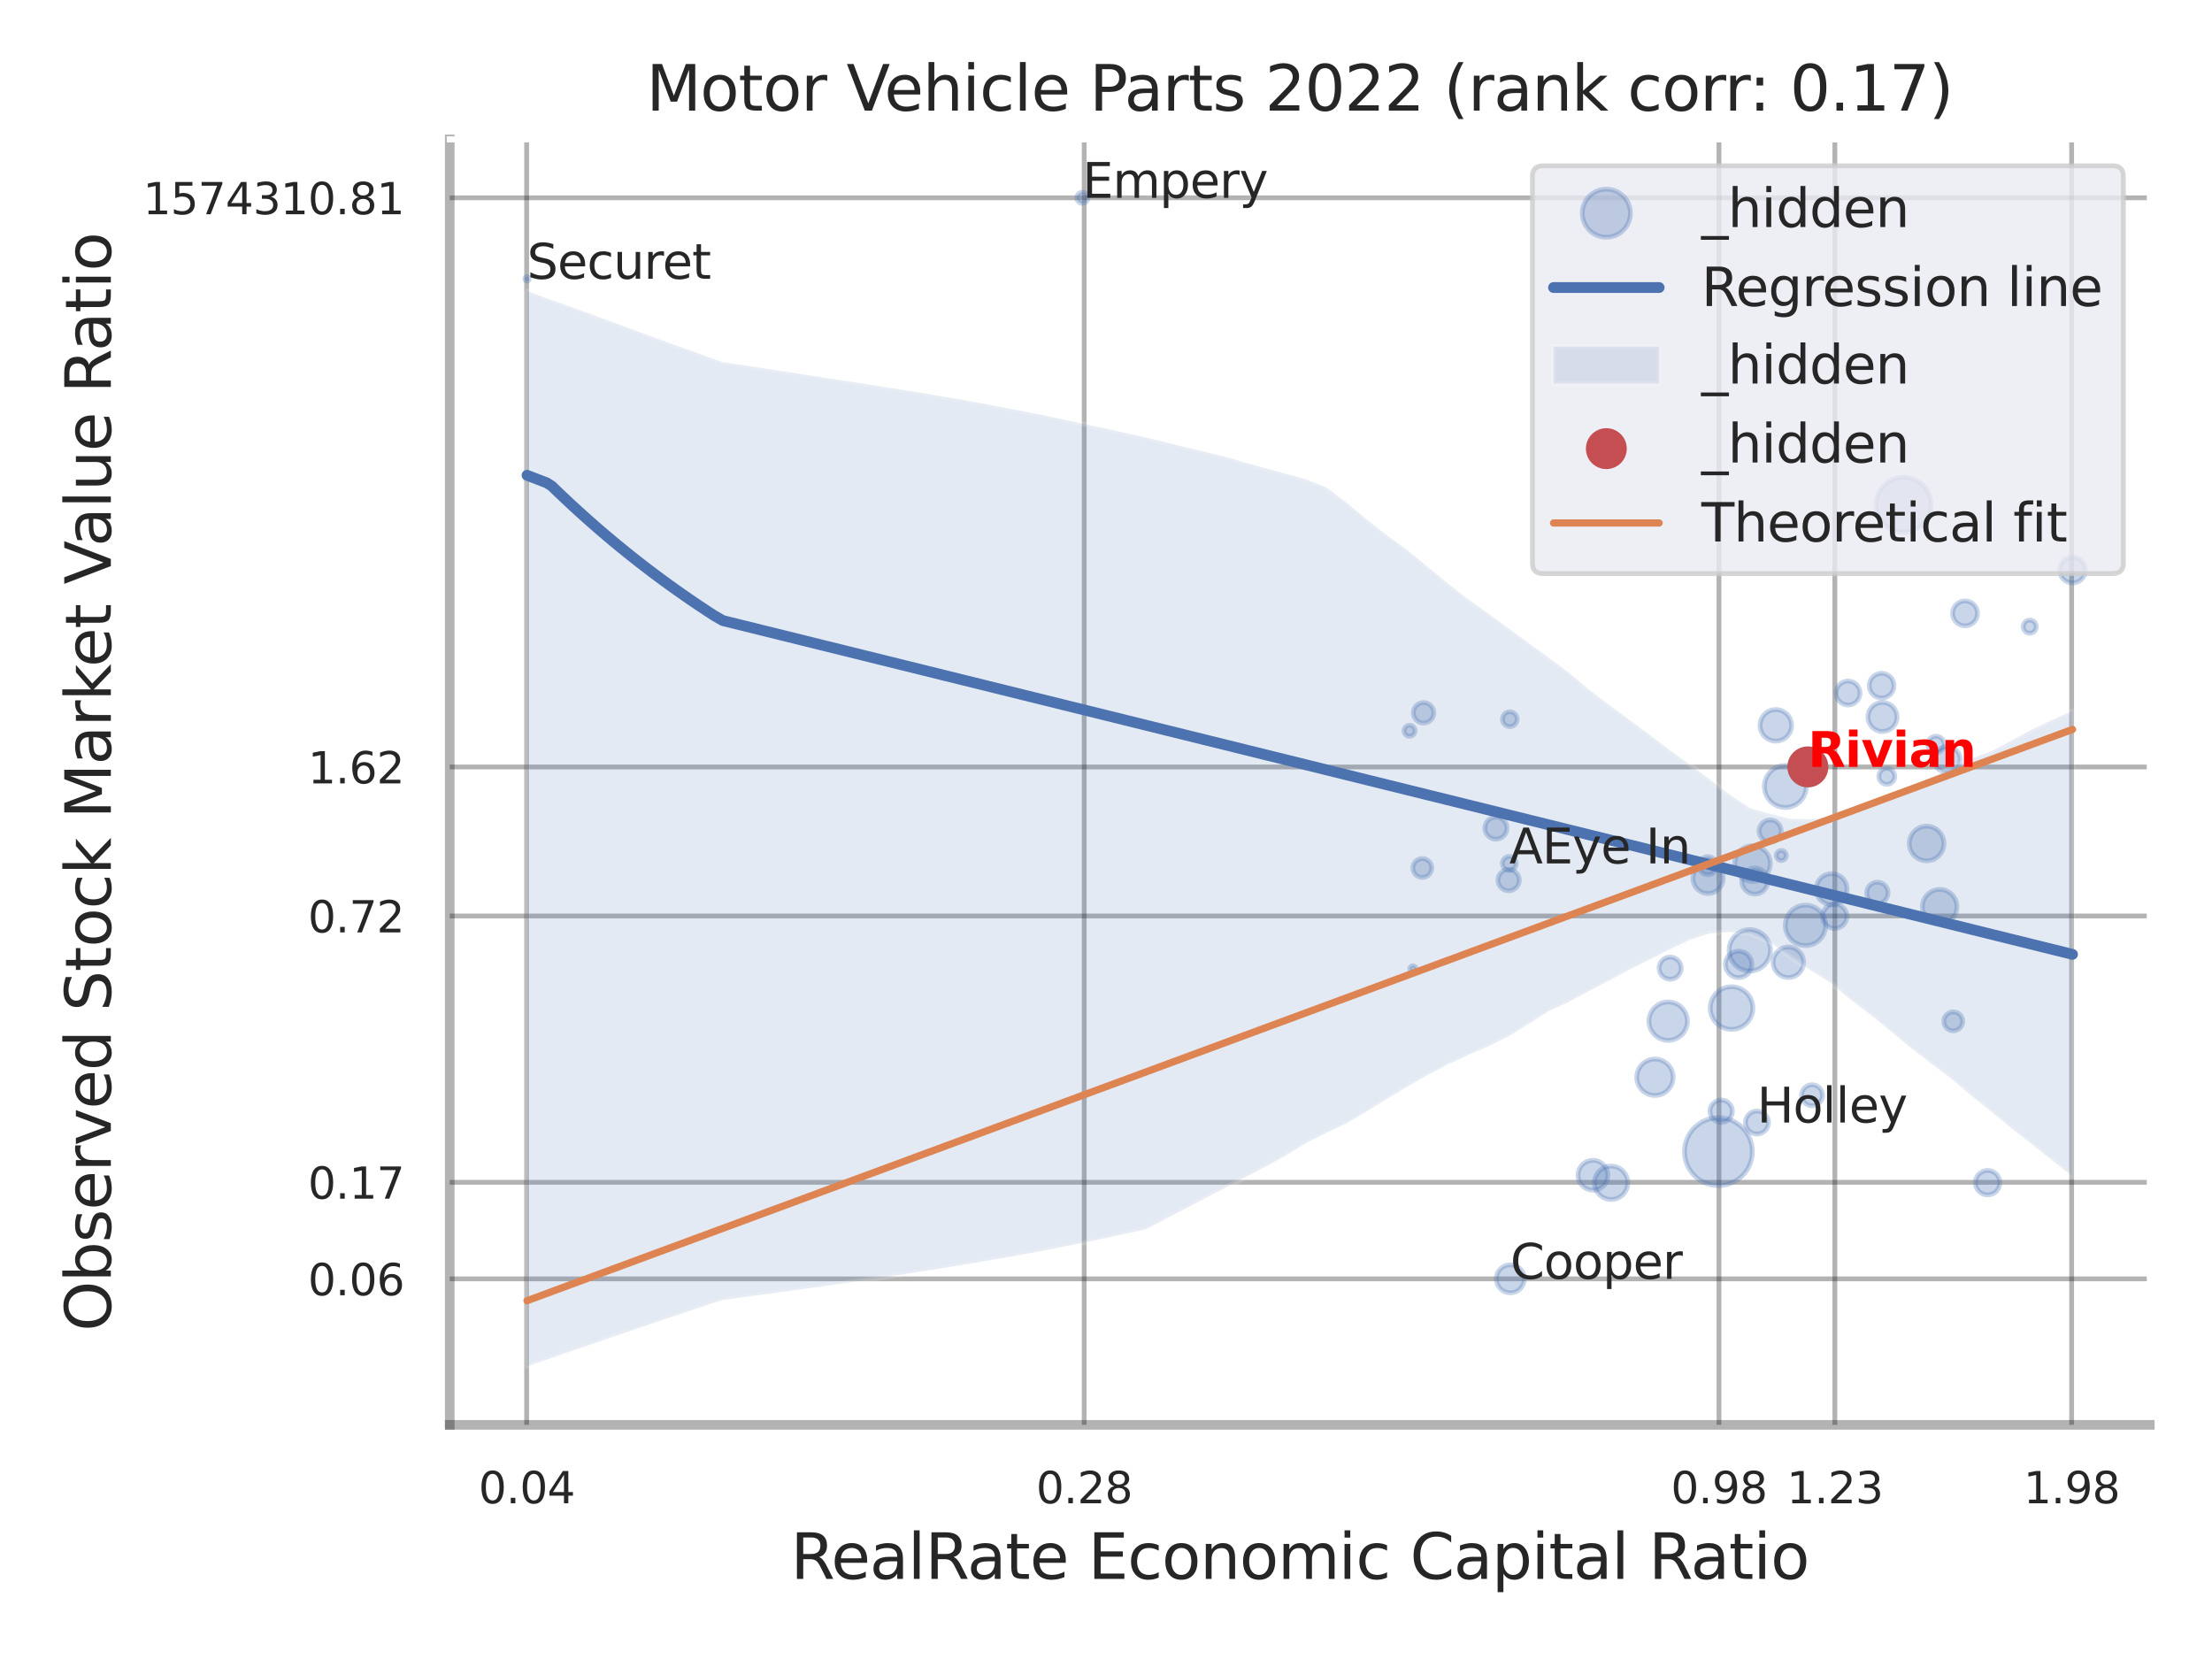 <?xml version="1.0" encoding="utf-8" standalone="no"?>
<!DOCTYPE svg PUBLIC "-//W3C//DTD SVG 1.1//EN"
  "http://www.w3.org/Graphics/SVG/1.1/DTD/svg11.dtd">
<svg xmlns:xlink="http://www.w3.org/1999/xlink" width="460.8pt" height="345.6pt" viewBox="0 0 460.8 345.6" xmlns="http://www.w3.org/2000/svg" version="1.1">
 <defs>
  <style type="text/css">*{stroke-linejoin: round; stroke-linecap: butt}</style>
 </defs>
 <g id="figure_1">
  <g id="patch_1">
   <path d="M 0 345.6 
L 460.8 345.6 
L 460.8 0 
L 0 0 
z
" style="fill: #ffffff"/>
  </g>
  <g id="axes_1">
   <g id="patch_2">
    <path d="M 93.69 296.82 
L 447.84 296.82 
L 447.84 29.04 
L 93.69 29.04 
z
" style="fill: #ffffff"/>
   </g>
   <g id="matplotlib.axis_1">
    <g id="xtick_1">
     <g id="line2d_1">
      <path d="M 109.711 296.82 
L 109.711 29.04 
" clip-path="url(#p36b6205d3f)" style="fill: none; stroke: #000000; stroke-opacity: 0.3; stroke-linecap: round"/>
     </g>
     <g id="text_1">
      <!-- 0.04 -->
      <g style="fill: #262626" transform="translate(99.692 313.159) scale(0.09 -0.09)">
       <defs>
        <path id="DejaVuSans-30" d="M 2034 4250 
Q 1547 4250 1301 3770 
Q 1056 3291 1056 2328 
Q 1056 1369 1301 889 
Q 1547 409 2034 409 
Q 2525 409 2770 889 
Q 3016 1369 3016 2328 
Q 3016 3291 2770 3770 
Q 2525 4250 2034 4250 
z
M 2034 4750 
Q 2819 4750 3233 4129 
Q 3647 3509 3647 2328 
Q 3647 1150 3233 529 
Q 2819 -91 2034 -91 
Q 1250 -91 836 529 
Q 422 1150 422 2328 
Q 422 3509 836 4129 
Q 1250 4750 2034 4750 
z
" transform="scale(0.016)"/>
        <path id="DejaVuSans-2e" d="M 684 794 
L 1344 794 
L 1344 0 
L 684 0 
L 684 794 
z
" transform="scale(0.016)"/>
        <path id="DejaVuSans-34" d="M 2419 4116 
L 825 1625 
L 2419 1625 
L 2419 4116 
z
M 2253 4666 
L 3047 4666 
L 3047 1625 
L 3713 1625 
L 3713 1100 
L 3047 1100 
L 3047 0 
L 2419 0 
L 2419 1100 
L 313 1100 
L 313 1709 
L 2253 4666 
z
" transform="scale(0.016)"/>
       </defs>
       <use xlink:href="#DejaVuSans-30"/>
       <use xlink:href="#DejaVuSans-2e" transform="translate(63.623 0)"/>
       <use xlink:href="#DejaVuSans-30" transform="translate(95.41 0)"/>
       <use xlink:href="#DejaVuSans-34" transform="translate(159.033 0)"/>
      </g>
     </g>
    </g>
    <g id="xtick_2">
     <g id="line2d_2">
      <path d="M 225.86 296.82 
L 225.86 29.04 
" clip-path="url(#p36b6205d3f)" style="fill: none; stroke: #000000; stroke-opacity: 0.3; stroke-linecap: round"/>
     </g>
     <g id="text_2">
      <!-- 0.28 -->
      <g style="fill: #262626" transform="translate(215.84 313.159) scale(0.09 -0.09)">
       <defs>
        <path id="DejaVuSans-32" d="M 1228 531 
L 3431 531 
L 3431 0 
L 469 0 
L 469 531 
Q 828 903 1448 1529 
Q 2069 2156 2228 2338 
Q 2531 2678 2651 2914 
Q 2772 3150 2772 3378 
Q 2772 3750 2511 3984 
Q 2250 4219 1831 4219 
Q 1534 4219 1204 4116 
Q 875 4013 500 3803 
L 500 4441 
Q 881 4594 1212 4672 
Q 1544 4750 1819 4750 
Q 2544 4750 2975 4387 
Q 3406 4025 3406 3419 
Q 3406 3131 3298 2873 
Q 3191 2616 2906 2266 
Q 2828 2175 2409 1742 
Q 1991 1309 1228 531 
z
" transform="scale(0.016)"/>
        <path id="DejaVuSans-38" d="M 2034 2216 
Q 1584 2216 1326 1975 
Q 1069 1734 1069 1313 
Q 1069 891 1326 650 
Q 1584 409 2034 409 
Q 2484 409 2743 651 
Q 3003 894 3003 1313 
Q 3003 1734 2745 1975 
Q 2488 2216 2034 2216 
z
M 1403 2484 
Q 997 2584 770 2862 
Q 544 3141 544 3541 
Q 544 4100 942 4425 
Q 1341 4750 2034 4750 
Q 2731 4750 3128 4425 
Q 3525 4100 3525 3541 
Q 3525 3141 3298 2862 
Q 3072 2584 2669 2484 
Q 3125 2378 3379 2068 
Q 3634 1759 3634 1313 
Q 3634 634 3220 271 
Q 2806 -91 2034 -91 
Q 1263 -91 848 271 
Q 434 634 434 1313 
Q 434 1759 690 2068 
Q 947 2378 1403 2484 
z
M 1172 3481 
Q 1172 3119 1398 2916 
Q 1625 2713 2034 2713 
Q 2441 2713 2670 2916 
Q 2900 3119 2900 3481 
Q 2900 3844 2670 4047 
Q 2441 4250 2034 4250 
Q 1625 4250 1398 4047 
Q 1172 3844 1172 3481 
z
" transform="scale(0.016)"/>
       </defs>
       <use xlink:href="#DejaVuSans-30"/>
       <use xlink:href="#DejaVuSans-2e" transform="translate(63.623 0)"/>
       <use xlink:href="#DejaVuSans-32" transform="translate(95.41 0)"/>
       <use xlink:href="#DejaVuSans-38" transform="translate(159.033 0)"/>
      </g>
     </g>
    </g>
    <g id="xtick_3">
     <g id="line2d_3">
      <path d="M 358.095 296.82 
L 358.095 29.04 
" clip-path="url(#p36b6205d3f)" style="fill: none; stroke: #000000; stroke-opacity: 0.3; stroke-linecap: round"/>
     </g>
     <g id="text_3">
      <!-- 0.98 -->
      <g style="fill: #262626" transform="translate(348.076 313.159) scale(0.09 -0.09)">
       <defs>
        <path id="DejaVuSans-39" d="M 703 97 
L 703 672 
Q 941 559 1184 500 
Q 1428 441 1663 441 
Q 2288 441 2617 861 
Q 2947 1281 2994 2138 
Q 2813 1869 2534 1725 
Q 2256 1581 1919 1581 
Q 1219 1581 811 2004 
Q 403 2428 403 3163 
Q 403 3881 828 4315 
Q 1253 4750 1959 4750 
Q 2769 4750 3195 4129 
Q 3622 3509 3622 2328 
Q 3622 1225 3098 567 
Q 2575 -91 1691 -91 
Q 1453 -91 1209 -44 
Q 966 3 703 97 
z
M 1959 2075 
Q 2384 2075 2632 2365 
Q 2881 2656 2881 3163 
Q 2881 3666 2632 3958 
Q 2384 4250 1959 4250 
Q 1534 4250 1286 3958 
Q 1038 3666 1038 3163 
Q 1038 2656 1286 2365 
Q 1534 2075 1959 2075 
z
" transform="scale(0.016)"/>
       </defs>
       <use xlink:href="#DejaVuSans-30"/>
       <use xlink:href="#DejaVuSans-2e" transform="translate(63.623 0)"/>
       <use xlink:href="#DejaVuSans-39" transform="translate(95.41 0)"/>
       <use xlink:href="#DejaVuSans-38" transform="translate(159.033 0)"/>
      </g>
     </g>
    </g>
    <g id="xtick_4">
     <g id="line2d_4">
      <path d="M 382.234 296.82 
L 382.234 29.04 
" clip-path="url(#p36b6205d3f)" style="fill: none; stroke: #000000; stroke-opacity: 0.3; stroke-linecap: round"/>
     </g>
     <g id="text_4">
      <!-- 1.23 -->
      <g style="fill: #262626" transform="translate(372.214 313.159) scale(0.09 -0.09)">
       <defs>
        <path id="DejaVuSans-31" d="M 794 531 
L 1825 531 
L 1825 4091 
L 703 3866 
L 703 4441 
L 1819 4666 
L 2450 4666 
L 2450 531 
L 3481 531 
L 3481 0 
L 794 0 
L 794 531 
z
" transform="scale(0.016)"/>
        <path id="DejaVuSans-33" d="M 2597 2516 
Q 3050 2419 3304 2112 
Q 3559 1806 3559 1356 
Q 3559 666 3084 287 
Q 2609 -91 1734 -91 
Q 1441 -91 1130 -33 
Q 819 25 488 141 
L 488 750 
Q 750 597 1062 519 
Q 1375 441 1716 441 
Q 2309 441 2620 675 
Q 2931 909 2931 1356 
Q 2931 1769 2642 2001 
Q 2353 2234 1838 2234 
L 1294 2234 
L 1294 2753 
L 1863 2753 
Q 2328 2753 2575 2939 
Q 2822 3125 2822 3475 
Q 2822 3834 2567 4026 
Q 2313 4219 1838 4219 
Q 1578 4219 1281 4162 
Q 984 4106 628 3988 
L 628 4550 
Q 988 4650 1302 4700 
Q 1616 4750 1894 4750 
Q 2613 4750 3031 4423 
Q 3450 4097 3450 3541 
Q 3450 3153 3228 2886 
Q 3006 2619 2597 2516 
z
" transform="scale(0.016)"/>
       </defs>
       <use xlink:href="#DejaVuSans-31"/>
       <use xlink:href="#DejaVuSans-2e" transform="translate(63.623 0)"/>
       <use xlink:href="#DejaVuSans-32" transform="translate(95.41 0)"/>
       <use xlink:href="#DejaVuSans-33" transform="translate(159.033 0)"/>
      </g>
     </g>
    </g>
    <g id="xtick_5">
     <g id="line2d_5">
      <path d="M 431.56 296.82 
L 431.56 29.04 
" clip-path="url(#p36b6205d3f)" style="fill: none; stroke: #000000; stroke-opacity: 0.3; stroke-linecap: round"/>
     </g>
     <g id="text_5">
      <!-- 1.98 -->
      <g style="fill: #262626" transform="translate(421.54 313.159) scale(0.09 -0.09)">
       <use xlink:href="#DejaVuSans-31"/>
       <use xlink:href="#DejaVuSans-2e" transform="translate(63.623 0)"/>
       <use xlink:href="#DejaVuSans-39" transform="translate(95.41 0)"/>
       <use xlink:href="#DejaVuSans-38" transform="translate(159.033 0)"/>
      </g>
     </g>
    </g>
    <g id="xtick_6"/>
    <g id="xtick_7"/>
    <g id="text_6">
     <!-- RealRate Economic Capital Ratio -->
     <g style="fill: #262626" transform="translate(164.711 328.908) scale(0.13 -0.13)">
      <defs>
       <path id="DejaVuSans-52" d="M 2841 2188 
Q 3044 2119 3236 1894 
Q 3428 1669 3622 1275 
L 4263 0 
L 3584 0 
L 2988 1197 
Q 2756 1666 2539 1819 
Q 2322 1972 1947 1972 
L 1259 1972 
L 1259 0 
L 628 0 
L 628 4666 
L 2053 4666 
Q 2853 4666 3247 4331 
Q 3641 3997 3641 3322 
Q 3641 2881 3436 2590 
Q 3231 2300 2841 2188 
z
M 1259 4147 
L 1259 2491 
L 2053 2491 
Q 2509 2491 2742 2702 
Q 2975 2913 2975 3322 
Q 2975 3731 2742 3939 
Q 2509 4147 2053 4147 
L 1259 4147 
z
" transform="scale(0.016)"/>
       <path id="DejaVuSans-65" d="M 3597 1894 
L 3597 1613 
L 953 1613 
Q 991 1019 1311 708 
Q 1631 397 2203 397 
Q 2534 397 2845 478 
Q 3156 559 3463 722 
L 3463 178 
Q 3153 47 2828 -22 
Q 2503 -91 2169 -91 
Q 1331 -91 842 396 
Q 353 884 353 1716 
Q 353 2575 817 3079 
Q 1281 3584 2069 3584 
Q 2775 3584 3186 3129 
Q 3597 2675 3597 1894 
z
M 3022 2063 
Q 3016 2534 2758 2815 
Q 2500 3097 2075 3097 
Q 1594 3097 1305 2825 
Q 1016 2553 972 2059 
L 3022 2063 
z
" transform="scale(0.016)"/>
       <path id="DejaVuSans-61" d="M 2194 1759 
Q 1497 1759 1228 1600 
Q 959 1441 959 1056 
Q 959 750 1161 570 
Q 1363 391 1709 391 
Q 2188 391 2477 730 
Q 2766 1069 2766 1631 
L 2766 1759 
L 2194 1759 
z
M 3341 1997 
L 3341 0 
L 2766 0 
L 2766 531 
Q 2569 213 2275 61 
Q 1981 -91 1556 -91 
Q 1019 -91 701 211 
Q 384 513 384 1019 
Q 384 1609 779 1909 
Q 1175 2209 1959 2209 
L 2766 2209 
L 2766 2266 
Q 2766 2663 2505 2880 
Q 2244 3097 1772 3097 
Q 1472 3097 1187 3025 
Q 903 2953 641 2809 
L 641 3341 
Q 956 3463 1253 3523 
Q 1550 3584 1831 3584 
Q 2591 3584 2966 3190 
Q 3341 2797 3341 1997 
z
" transform="scale(0.016)"/>
       <path id="DejaVuSans-6c" d="M 603 4863 
L 1178 4863 
L 1178 0 
L 603 0 
L 603 4863 
z
" transform="scale(0.016)"/>
       <path id="DejaVuSans-74" d="M 1172 4494 
L 1172 3500 
L 2356 3500 
L 2356 3053 
L 1172 3053 
L 1172 1153 
Q 1172 725 1289 603 
Q 1406 481 1766 481 
L 2356 481 
L 2356 0 
L 1766 0 
Q 1100 0 847 248 
Q 594 497 594 1153 
L 594 3053 
L 172 3053 
L 172 3500 
L 594 3500 
L 594 4494 
L 1172 4494 
z
" transform="scale(0.016)"/>
       <path id="DejaVuSans-20" transform="scale(0.016)"/>
       <path id="DejaVuSans-45" d="M 628 4666 
L 3578 4666 
L 3578 4134 
L 1259 4134 
L 1259 2753 
L 3481 2753 
L 3481 2222 
L 1259 2222 
L 1259 531 
L 3634 531 
L 3634 0 
L 628 0 
L 628 4666 
z
" transform="scale(0.016)"/>
       <path id="DejaVuSans-63" d="M 3122 3366 
L 3122 2828 
Q 2878 2963 2633 3030 
Q 2388 3097 2138 3097 
Q 1578 3097 1268 2742 
Q 959 2388 959 1747 
Q 959 1106 1268 751 
Q 1578 397 2138 397 
Q 2388 397 2633 464 
Q 2878 531 3122 666 
L 3122 134 
Q 2881 22 2623 -34 
Q 2366 -91 2075 -91 
Q 1284 -91 818 406 
Q 353 903 353 1747 
Q 353 2603 823 3093 
Q 1294 3584 2113 3584 
Q 2378 3584 2631 3529 
Q 2884 3475 3122 3366 
z
" transform="scale(0.016)"/>
       <path id="DejaVuSans-6f" d="M 1959 3097 
Q 1497 3097 1228 2736 
Q 959 2375 959 1747 
Q 959 1119 1226 758 
Q 1494 397 1959 397 
Q 2419 397 2687 759 
Q 2956 1122 2956 1747 
Q 2956 2369 2687 2733 
Q 2419 3097 1959 3097 
z
M 1959 3584 
Q 2709 3584 3137 3096 
Q 3566 2609 3566 1747 
Q 3566 888 3137 398 
Q 2709 -91 1959 -91 
Q 1206 -91 779 398 
Q 353 888 353 1747 
Q 353 2609 779 3096 
Q 1206 3584 1959 3584 
z
" transform="scale(0.016)"/>
       <path id="DejaVuSans-6e" d="M 3513 2113 
L 3513 0 
L 2938 0 
L 2938 2094 
Q 2938 2591 2744 2837 
Q 2550 3084 2163 3084 
Q 1697 3084 1428 2787 
Q 1159 2491 1159 1978 
L 1159 0 
L 581 0 
L 581 3500 
L 1159 3500 
L 1159 2956 
Q 1366 3272 1645 3428 
Q 1925 3584 2291 3584 
Q 2894 3584 3203 3211 
Q 3513 2838 3513 2113 
z
" transform="scale(0.016)"/>
       <path id="DejaVuSans-6d" d="M 3328 2828 
Q 3544 3216 3844 3400 
Q 4144 3584 4550 3584 
Q 5097 3584 5394 3201 
Q 5691 2819 5691 2113 
L 5691 0 
L 5113 0 
L 5113 2094 
Q 5113 2597 4934 2840 
Q 4756 3084 4391 3084 
Q 3944 3084 3684 2787 
Q 3425 2491 3425 1978 
L 3425 0 
L 2847 0 
L 2847 2094 
Q 2847 2600 2669 2842 
Q 2491 3084 2119 3084 
Q 1678 3084 1418 2786 
Q 1159 2488 1159 1978 
L 1159 0 
L 581 0 
L 581 3500 
L 1159 3500 
L 1159 2956 
Q 1356 3278 1631 3431 
Q 1906 3584 2284 3584 
Q 2666 3584 2933 3390 
Q 3200 3197 3328 2828 
z
" transform="scale(0.016)"/>
       <path id="DejaVuSans-69" d="M 603 3500 
L 1178 3500 
L 1178 0 
L 603 0 
L 603 3500 
z
M 603 4863 
L 1178 4863 
L 1178 4134 
L 603 4134 
L 603 4863 
z
" transform="scale(0.016)"/>
       <path id="DejaVuSans-43" d="M 4122 4306 
L 4122 3641 
Q 3803 3938 3442 4084 
Q 3081 4231 2675 4231 
Q 1875 4231 1450 3742 
Q 1025 3253 1025 2328 
Q 1025 1406 1450 917 
Q 1875 428 2675 428 
Q 3081 428 3442 575 
Q 3803 722 4122 1019 
L 4122 359 
Q 3791 134 3420 21 
Q 3050 -91 2638 -91 
Q 1578 -91 968 557 
Q 359 1206 359 2328 
Q 359 3453 968 4101 
Q 1578 4750 2638 4750 
Q 3056 4750 3426 4639 
Q 3797 4528 4122 4306 
z
" transform="scale(0.016)"/>
       <path id="DejaVuSans-70" d="M 1159 525 
L 1159 -1331 
L 581 -1331 
L 581 3500 
L 1159 3500 
L 1159 2969 
Q 1341 3281 1617 3432 
Q 1894 3584 2278 3584 
Q 2916 3584 3314 3078 
Q 3713 2572 3713 1747 
Q 3713 922 3314 415 
Q 2916 -91 2278 -91 
Q 1894 -91 1617 61 
Q 1341 213 1159 525 
z
M 3116 1747 
Q 3116 2381 2855 2742 
Q 2594 3103 2138 3103 
Q 1681 3103 1420 2742 
Q 1159 2381 1159 1747 
Q 1159 1113 1420 752 
Q 1681 391 2138 391 
Q 2594 391 2855 752 
Q 3116 1113 3116 1747 
z
" transform="scale(0.016)"/>
      </defs>
      <use xlink:href="#DejaVuSans-52"/>
      <use xlink:href="#DejaVuSans-65" transform="translate(64.982 0)"/>
      <use xlink:href="#DejaVuSans-61" transform="translate(126.506 0)"/>
      <use xlink:href="#DejaVuSans-6c" transform="translate(187.785 0)"/>
      <use xlink:href="#DejaVuSans-52" transform="translate(215.568 0)"/>
      <use xlink:href="#DejaVuSans-61" transform="translate(282.801 0)"/>
      <use xlink:href="#DejaVuSans-74" transform="translate(344.08 0)"/>
      <use xlink:href="#DejaVuSans-65" transform="translate(383.289 0)"/>
      <use xlink:href="#DejaVuSans-20" transform="translate(444.812 0)"/>
      <use xlink:href="#DejaVuSans-45" transform="translate(476.6 0)"/>
      <use xlink:href="#DejaVuSans-63" transform="translate(539.783 0)"/>
      <use xlink:href="#DejaVuSans-6f" transform="translate(594.764 0)"/>
      <use xlink:href="#DejaVuSans-6e" transform="translate(655.945 0)"/>
      <use xlink:href="#DejaVuSans-6f" transform="translate(719.324 0)"/>
      <use xlink:href="#DejaVuSans-6d" transform="translate(780.506 0)"/>
      <use xlink:href="#DejaVuSans-69" transform="translate(877.918 0)"/>
      <use xlink:href="#DejaVuSans-63" transform="translate(905.701 0)"/>
      <use xlink:href="#DejaVuSans-20" transform="translate(960.682 0)"/>
      <use xlink:href="#DejaVuSans-43" transform="translate(992.469 0)"/>
      <use xlink:href="#DejaVuSans-61" transform="translate(1062.293 0)"/>
      <use xlink:href="#DejaVuSans-70" transform="translate(1123.572 0)"/>
      <use xlink:href="#DejaVuSans-69" transform="translate(1187.049 0)"/>
      <use xlink:href="#DejaVuSans-74" transform="translate(1214.832 0)"/>
      <use xlink:href="#DejaVuSans-61" transform="translate(1254.041 0)"/>
      <use xlink:href="#DejaVuSans-6c" transform="translate(1315.32 0)"/>
      <use xlink:href="#DejaVuSans-20" transform="translate(1343.104 0)"/>
      <use xlink:href="#DejaVuSans-52" transform="translate(1374.891 0)"/>
      <use xlink:href="#DejaVuSans-61" transform="translate(1442.123 0)"/>
      <use xlink:href="#DejaVuSans-74" transform="translate(1503.402 0)"/>
      <use xlink:href="#DejaVuSans-69" transform="translate(1542.611 0)"/>
      <use xlink:href="#DejaVuSans-6f" transform="translate(1570.395 0)"/>
     </g>
    </g>
   </g>
   <g id="matplotlib.axis_2">
    <g id="ytick_1">
     <g id="line2d_6">
      <path d="M 93.69 266.41 
L 447.84 266.41 
" clip-path="url(#p36b6205d3f)" style="fill: none; stroke: #000000; stroke-opacity: 0.3; stroke-linecap: round"/>
     </g>
     <g id="text_7">
      <!-- 0.06 -->
      <g style="fill: #262626" transform="translate(64.151 269.829) scale(0.09 -0.09)">
       <defs>
        <path id="DejaVuSans-36" d="M 2113 2584 
Q 1688 2584 1439 2293 
Q 1191 2003 1191 1497 
Q 1191 994 1439 701 
Q 1688 409 2113 409 
Q 2538 409 2786 701 
Q 3034 994 3034 1497 
Q 3034 2003 2786 2293 
Q 2538 2584 2113 2584 
z
M 3366 4563 
L 3366 3988 
Q 3128 4100 2886 4159 
Q 2644 4219 2406 4219 
Q 1781 4219 1451 3797 
Q 1122 3375 1075 2522 
Q 1259 2794 1537 2939 
Q 1816 3084 2150 3084 
Q 2853 3084 3261 2657 
Q 3669 2231 3669 1497 
Q 3669 778 3244 343 
Q 2819 -91 2113 -91 
Q 1303 -91 875 529 
Q 447 1150 447 2328 
Q 447 3434 972 4092 
Q 1497 4750 2381 4750 
Q 2619 4750 2861 4703 
Q 3103 4656 3366 4563 
z
" transform="scale(0.016)"/>
       </defs>
       <use xlink:href="#DejaVuSans-30"/>
       <use xlink:href="#DejaVuSans-2e" transform="translate(63.623 0)"/>
       <use xlink:href="#DejaVuSans-30" transform="translate(95.41 0)"/>
       <use xlink:href="#DejaVuSans-36" transform="translate(159.033 0)"/>
      </g>
     </g>
    </g>
    <g id="ytick_2">
     <g id="line2d_7">
      <path d="M 93.69 246.291 
L 447.84 246.291 
" clip-path="url(#p36b6205d3f)" style="fill: none; stroke: #000000; stroke-opacity: 0.3; stroke-linecap: round"/>
     </g>
     <g id="text_8">
      <!-- 0.17 -->
      <g style="fill: #262626" transform="translate(64.151 249.71) scale(0.09 -0.09)">
       <defs>
        <path id="DejaVuSans-37" d="M 525 4666 
L 3525 4666 
L 3525 4397 
L 1831 0 
L 1172 0 
L 2766 4134 
L 525 4134 
L 525 4666 
z
" transform="scale(0.016)"/>
       </defs>
       <use xlink:href="#DejaVuSans-30"/>
       <use xlink:href="#DejaVuSans-2e" transform="translate(63.623 0)"/>
       <use xlink:href="#DejaVuSans-31" transform="translate(95.41 0)"/>
       <use xlink:href="#DejaVuSans-37" transform="translate(159.033 0)"/>
      </g>
     </g>
    </g>
    <g id="ytick_3">
     <g id="line2d_8">
      <path d="M 93.69 190.812 
L 447.84 190.812 
" clip-path="url(#p36b6205d3f)" style="fill: none; stroke: #000000; stroke-opacity: 0.3; stroke-linecap: round"/>
     </g>
     <g id="text_9">
      <!-- 0.72 -->
      <g style="fill: #262626" transform="translate(64.151 194.232) scale(0.09 -0.09)">
       <use xlink:href="#DejaVuSans-30"/>
       <use xlink:href="#DejaVuSans-2e" transform="translate(63.623 0)"/>
       <use xlink:href="#DejaVuSans-37" transform="translate(95.41 0)"/>
       <use xlink:href="#DejaVuSans-32" transform="translate(159.033 0)"/>
      </g>
     </g>
    </g>
    <g id="ytick_4">
     <g id="line2d_9">
      <path d="M 93.69 159.775 
L 447.84 159.775 
" clip-path="url(#p36b6205d3f)" style="fill: none; stroke: #000000; stroke-opacity: 0.3; stroke-linecap: round"/>
     </g>
     <g id="text_10">
      <!-- 1.62 -->
      <g style="fill: #262626" transform="translate(64.151 163.195) scale(0.09 -0.09)">
       <use xlink:href="#DejaVuSans-31"/>
       <use xlink:href="#DejaVuSans-2e" transform="translate(63.623 0)"/>
       <use xlink:href="#DejaVuSans-36" transform="translate(95.41 0)"/>
       <use xlink:href="#DejaVuSans-32" transform="translate(159.033 0)"/>
      </g>
     </g>
    </g>
    <g id="ytick_5">
     <g id="line2d_10">
      <path d="M 93.69 41.21 
L 447.84 41.21 
" clip-path="url(#p36b6205d3f)" style="fill: none; stroke: #000000; stroke-opacity: 0.3; stroke-linecap: round"/>
     </g>
     <g id="text_11">
      <!-- 1574310.81 -->
      <g style="fill: #262626" transform="translate(29.793 44.63) scale(0.09 -0.09)">
       <defs>
        <path id="DejaVuSans-35" d="M 691 4666 
L 3169 4666 
L 3169 4134 
L 1269 4134 
L 1269 2991 
Q 1406 3038 1543 3061 
Q 1681 3084 1819 3084 
Q 2600 3084 3056 2656 
Q 3513 2228 3513 1497 
Q 3513 744 3044 326 
Q 2575 -91 1722 -91 
Q 1428 -91 1123 -41 
Q 819 9 494 109 
L 494 744 
Q 775 591 1075 516 
Q 1375 441 1709 441 
Q 2250 441 2565 725 
Q 2881 1009 2881 1497 
Q 2881 1984 2565 2268 
Q 2250 2553 1709 2553 
Q 1456 2553 1204 2497 
Q 953 2441 691 2322 
L 691 4666 
z
" transform="scale(0.016)"/>
       </defs>
       <use xlink:href="#DejaVuSans-31"/>
       <use xlink:href="#DejaVuSans-35" transform="translate(63.623 0)"/>
       <use xlink:href="#DejaVuSans-37" transform="translate(127.246 0)"/>
       <use xlink:href="#DejaVuSans-34" transform="translate(190.869 0)"/>
       <use xlink:href="#DejaVuSans-33" transform="translate(254.492 0)"/>
       <use xlink:href="#DejaVuSans-31" transform="translate(318.115 0)"/>
       <use xlink:href="#DejaVuSans-30" transform="translate(381.738 0)"/>
       <use xlink:href="#DejaVuSans-2e" transform="translate(445.361 0)"/>
       <use xlink:href="#DejaVuSans-38" transform="translate(477.148 0)"/>
       <use xlink:href="#DejaVuSans-31" transform="translate(540.771 0)"/>
      </g>
     </g>
    </g>
    <g id="ytick_6"/>
    <g id="ytick_7"/>
    <g id="ytick_8"/>
    <g id="ytick_9"/>
    <g id="text_12">
     <!-- Observed Stock Market Value Ratio -->
     <g style="fill: #262626" transform="translate(23.09 277.332) rotate(-90) scale(0.13 -0.13)">
      <defs>
       <path id="DejaVuSans-4f" d="M 2522 4238 
Q 1834 4238 1429 3725 
Q 1025 3213 1025 2328 
Q 1025 1447 1429 934 
Q 1834 422 2522 422 
Q 3209 422 3611 934 
Q 4013 1447 4013 2328 
Q 4013 3213 3611 3725 
Q 3209 4238 2522 4238 
z
M 2522 4750 
Q 3503 4750 4090 4092 
Q 4678 3434 4678 2328 
Q 4678 1225 4090 567 
Q 3503 -91 2522 -91 
Q 1538 -91 948 565 
Q 359 1222 359 2328 
Q 359 3434 948 4092 
Q 1538 4750 2522 4750 
z
" transform="scale(0.016)"/>
       <path id="DejaVuSans-62" d="M 3116 1747 
Q 3116 2381 2855 2742 
Q 2594 3103 2138 3103 
Q 1681 3103 1420 2742 
Q 1159 2381 1159 1747 
Q 1159 1113 1420 752 
Q 1681 391 2138 391 
Q 2594 391 2855 752 
Q 3116 1113 3116 1747 
z
M 1159 2969 
Q 1341 3281 1617 3432 
Q 1894 3584 2278 3584 
Q 2916 3584 3314 3078 
Q 3713 2572 3713 1747 
Q 3713 922 3314 415 
Q 2916 -91 2278 -91 
Q 1894 -91 1617 61 
Q 1341 213 1159 525 
L 1159 0 
L 581 0 
L 581 4863 
L 1159 4863 
L 1159 2969 
z
" transform="scale(0.016)"/>
       <path id="DejaVuSans-73" d="M 2834 3397 
L 2834 2853 
Q 2591 2978 2328 3040 
Q 2066 3103 1784 3103 
Q 1356 3103 1142 2972 
Q 928 2841 928 2578 
Q 928 2378 1081 2264 
Q 1234 2150 1697 2047 
L 1894 2003 
Q 2506 1872 2764 1633 
Q 3022 1394 3022 966 
Q 3022 478 2636 193 
Q 2250 -91 1575 -91 
Q 1294 -91 989 -36 
Q 684 19 347 128 
L 347 722 
Q 666 556 975 473 
Q 1284 391 1588 391 
Q 1994 391 2212 530 
Q 2431 669 2431 922 
Q 2431 1156 2273 1281 
Q 2116 1406 1581 1522 
L 1381 1569 
Q 847 1681 609 1914 
Q 372 2147 372 2553 
Q 372 3047 722 3315 
Q 1072 3584 1716 3584 
Q 2034 3584 2315 3537 
Q 2597 3491 2834 3397 
z
" transform="scale(0.016)"/>
       <path id="DejaVuSans-72" d="M 2631 2963 
Q 2534 3019 2420 3045 
Q 2306 3072 2169 3072 
Q 1681 3072 1420 2755 
Q 1159 2438 1159 1844 
L 1159 0 
L 581 0 
L 581 3500 
L 1159 3500 
L 1159 2956 
Q 1341 3275 1631 3429 
Q 1922 3584 2338 3584 
Q 2397 3584 2469 3576 
Q 2541 3569 2628 3553 
L 2631 2963 
z
" transform="scale(0.016)"/>
       <path id="DejaVuSans-76" d="M 191 3500 
L 800 3500 
L 1894 563 
L 2988 3500 
L 3597 3500 
L 2284 0 
L 1503 0 
L 191 3500 
z
" transform="scale(0.016)"/>
       <path id="DejaVuSans-64" d="M 2906 2969 
L 2906 4863 
L 3481 4863 
L 3481 0 
L 2906 0 
L 2906 525 
Q 2725 213 2448 61 
Q 2172 -91 1784 -91 
Q 1150 -91 751 415 
Q 353 922 353 1747 
Q 353 2572 751 3078 
Q 1150 3584 1784 3584 
Q 2172 3584 2448 3432 
Q 2725 3281 2906 2969 
z
M 947 1747 
Q 947 1113 1208 752 
Q 1469 391 1925 391 
Q 2381 391 2643 752 
Q 2906 1113 2906 1747 
Q 2906 2381 2643 2742 
Q 2381 3103 1925 3103 
Q 1469 3103 1208 2742 
Q 947 2381 947 1747 
z
" transform="scale(0.016)"/>
       <path id="DejaVuSans-53" d="M 3425 4513 
L 3425 3897 
Q 3066 4069 2747 4153 
Q 2428 4238 2131 4238 
Q 1616 4238 1336 4038 
Q 1056 3838 1056 3469 
Q 1056 3159 1242 3001 
Q 1428 2844 1947 2747 
L 2328 2669 
Q 3034 2534 3370 2195 
Q 3706 1856 3706 1288 
Q 3706 609 3251 259 
Q 2797 -91 1919 -91 
Q 1588 -91 1214 -16 
Q 841 59 441 206 
L 441 856 
Q 825 641 1194 531 
Q 1563 422 1919 422 
Q 2459 422 2753 634 
Q 3047 847 3047 1241 
Q 3047 1584 2836 1778 
Q 2625 1972 2144 2069 
L 1759 2144 
Q 1053 2284 737 2584 
Q 422 2884 422 3419 
Q 422 4038 858 4394 
Q 1294 4750 2059 4750 
Q 2388 4750 2728 4690 
Q 3069 4631 3425 4513 
z
" transform="scale(0.016)"/>
       <path id="DejaVuSans-6b" d="M 581 4863 
L 1159 4863 
L 1159 1991 
L 2875 3500 
L 3609 3500 
L 1753 1863 
L 3688 0 
L 2938 0 
L 1159 1709 
L 1159 0 
L 581 0 
L 581 4863 
z
" transform="scale(0.016)"/>
       <path id="DejaVuSans-4d" d="M 628 4666 
L 1569 4666 
L 2759 1491 
L 3956 4666 
L 4897 4666 
L 4897 0 
L 4281 0 
L 4281 4097 
L 3078 897 
L 2444 897 
L 1241 4097 
L 1241 0 
L 628 0 
L 628 4666 
z
" transform="scale(0.016)"/>
       <path id="DejaVuSans-56" d="M 1831 0 
L 50 4666 
L 709 4666 
L 2188 738 
L 3669 4666 
L 4325 4666 
L 2547 0 
L 1831 0 
z
" transform="scale(0.016)"/>
       <path id="DejaVuSans-75" d="M 544 1381 
L 544 3500 
L 1119 3500 
L 1119 1403 
Q 1119 906 1312 657 
Q 1506 409 1894 409 
Q 2359 409 2629 706 
Q 2900 1003 2900 1516 
L 2900 3500 
L 3475 3500 
L 3475 0 
L 2900 0 
L 2900 538 
Q 2691 219 2414 64 
Q 2138 -91 1772 -91 
Q 1169 -91 856 284 
Q 544 659 544 1381 
z
M 1991 3584 
L 1991 3584 
z
" transform="scale(0.016)"/>
      </defs>
      <use xlink:href="#DejaVuSans-4f"/>
      <use xlink:href="#DejaVuSans-62" transform="translate(78.711 0)"/>
      <use xlink:href="#DejaVuSans-73" transform="translate(142.188 0)"/>
      <use xlink:href="#DejaVuSans-65" transform="translate(194.287 0)"/>
      <use xlink:href="#DejaVuSans-72" transform="translate(255.811 0)"/>
      <use xlink:href="#DejaVuSans-76" transform="translate(296.924 0)"/>
      <use xlink:href="#DejaVuSans-65" transform="translate(356.104 0)"/>
      <use xlink:href="#DejaVuSans-64" transform="translate(417.627 0)"/>
      <use xlink:href="#DejaVuSans-20" transform="translate(481.104 0)"/>
      <use xlink:href="#DejaVuSans-53" transform="translate(512.891 0)"/>
      <use xlink:href="#DejaVuSans-74" transform="translate(576.367 0)"/>
      <use xlink:href="#DejaVuSans-6f" transform="translate(615.576 0)"/>
      <use xlink:href="#DejaVuSans-63" transform="translate(676.758 0)"/>
      <use xlink:href="#DejaVuSans-6b" transform="translate(731.738 0)"/>
      <use xlink:href="#DejaVuSans-20" transform="translate(789.648 0)"/>
      <use xlink:href="#DejaVuSans-4d" transform="translate(821.436 0)"/>
      <use xlink:href="#DejaVuSans-61" transform="translate(907.715 0)"/>
      <use xlink:href="#DejaVuSans-72" transform="translate(968.994 0)"/>
      <use xlink:href="#DejaVuSans-6b" transform="translate(1010.107 0)"/>
      <use xlink:href="#DejaVuSans-65" transform="translate(1064.393 0)"/>
      <use xlink:href="#DejaVuSans-74" transform="translate(1125.916 0)"/>
      <use xlink:href="#DejaVuSans-20" transform="translate(1165.125 0)"/>
      <use xlink:href="#DejaVuSans-56" transform="translate(1196.912 0)"/>
      <use xlink:href="#DejaVuSans-61" transform="translate(1257.57 0)"/>
      <use xlink:href="#DejaVuSans-6c" transform="translate(1318.85 0)"/>
      <use xlink:href="#DejaVuSans-75" transform="translate(1346.633 0)"/>
      <use xlink:href="#DejaVuSans-65" transform="translate(1410.012 0)"/>
      <use xlink:href="#DejaVuSans-20" transform="translate(1471.535 0)"/>
      <use xlink:href="#DejaVuSans-52" transform="translate(1503.322 0)"/>
      <use xlink:href="#DejaVuSans-61" transform="translate(1570.555 0)"/>
      <use xlink:href="#DejaVuSans-74" transform="translate(1631.834 0)"/>
      <use xlink:href="#DejaVuSans-69" transform="translate(1671.043 0)"/>
      <use xlink:href="#DejaVuSans-6f" transform="translate(1698.826 0)"/>
     </g>
    </g>
   </g>
   <g id="PathCollection_1">
    <path d="M 344.754 228.201 
C 345.76 228.201 346.724 227.802 347.435 227.091 
C 348.146 226.38 348.545 225.416 348.545 224.411 
C 348.545 223.406 348.146 222.441 347.435 221.731 
C 346.724 221.02 345.76 220.62 344.754 220.62 
C 343.749 220.62 342.785 221.02 342.074 221.731 
C 341.363 222.441 340.964 223.406 340.964 224.411 
C 340.964 225.416 341.363 226.38 342.074 227.091 
C 342.785 227.802 343.749 228.201 344.754 228.201 
z
" clip-path="url(#p36b6205d3f)" style="fill: #4c72b0; fill-opacity: 0.3; stroke: #4c72b0; stroke-opacity: 0.3"/>
    <path d="M 365.559 186.257 
C 366.28 186.257 366.972 185.97 367.482 185.461 
C 367.991 184.951 368.278 184.259 368.278 183.538 
C 368.278 182.817 367.991 182.126 367.482 181.616 
C 366.972 181.106 366.28 180.82 365.559 180.82 
C 364.839 180.82 364.147 181.106 363.637 181.616 
C 363.128 182.126 362.841 182.817 362.841 183.538 
C 362.841 184.259 363.128 184.951 363.637 185.461 
C 364.147 185.97 364.839 186.257 365.559 186.257 
z
" clip-path="url(#p36b6205d3f)" style="fill: #4c72b0; fill-opacity: 0.3; stroke: #4c72b0; stroke-opacity: 0.3"/>
    <path d="M 372.549 203.636 
C 373.392 203.636 374.201 203.301 374.797 202.705 
C 375.393 202.109 375.728 201.3 375.728 200.457 
C 375.728 199.614 375.393 198.806 374.797 198.209 
C 374.201 197.613 373.392 197.278 372.549 197.278 
C 371.706 197.278 370.897 197.613 370.301 198.209 
C 369.705 198.806 369.37 199.614 369.37 200.457 
C 369.37 201.3 369.705 202.109 370.301 202.705 
C 370.897 203.301 371.706 203.636 372.549 203.636 
z
" clip-path="url(#p36b6205d3f)" style="fill: #4c72b0; fill-opacity: 0.3; stroke: #4c72b0; stroke-opacity: 0.3"/>
    <path d="M 382.203 193.426 
C 382.877 193.426 383.523 193.158 384 192.681 
C 384.476 192.205 384.744 191.559 384.744 190.885 
C 384.744 190.211 384.476 189.565 384 189.088 
C 383.523 188.612 382.877 188.344 382.203 188.344 
C 381.529 188.344 380.883 188.612 380.407 189.088 
C 379.93 189.565 379.662 190.211 379.662 190.885 
C 379.662 191.559 379.93 192.205 380.407 192.681 
C 380.883 193.158 381.529 193.426 382.203 193.426 
z
" clip-path="url(#p36b6205d3f)" style="fill: #4c72b0; fill-opacity: 0.3; stroke: #4c72b0; stroke-opacity: 0.3"/>
    <path d="M 414.058 248.924 
C 414.735 248.924 415.383 248.655 415.862 248.177 
C 416.34 247.699 416.608 247.05 416.608 246.374 
C 416.608 245.697 416.34 245.049 415.862 244.57 
C 415.383 244.092 414.735 243.824 414.058 243.824 
C 413.382 243.824 412.733 244.092 412.255 244.57 
C 411.777 245.049 411.508 245.697 411.508 246.374 
C 411.508 247.05 411.777 247.699 412.255 248.177 
C 412.733 248.655 413.382 248.924 414.058 248.924 
z
" clip-path="url(#p36b6205d3f)" style="fill: #4c72b0; fill-opacity: 0.3; stroke: #4c72b0; stroke-opacity: 0.3"/>
    <path d="M 391.973 145.417 
C 392.657 145.417 393.314 145.145 393.798 144.662 
C 394.281 144.178 394.553 143.521 394.553 142.837 
C 394.553 142.153 394.281 141.496 393.798 141.013 
C 393.314 140.529 392.657 140.257 391.973 140.257 
C 391.289 140.257 390.632 140.529 390.148 141.013 
C 389.665 141.496 389.393 142.153 389.393 142.837 
C 389.393 143.521 389.665 144.178 390.148 144.662 
C 390.632 145.145 391.289 145.417 391.973 145.417 
z
" clip-path="url(#p36b6205d3f)" style="fill: #4c72b0; fill-opacity: 0.3; stroke: #4c72b0; stroke-opacity: 0.3"/>
    <path d="M 431.742 121.437 
C 432.456 121.437 433.141 121.154 433.646 120.649 
C 434.151 120.144 434.435 119.459 434.435 118.745 
C 434.435 118.031 434.151 117.346 433.646 116.841 
C 433.141 116.336 432.456 116.052 431.742 116.052 
C 431.028 116.052 430.343 116.336 429.838 116.841 
C 429.333 117.346 429.05 118.031 429.05 118.745 
C 429.05 119.459 429.333 120.144 429.838 120.649 
C 430.343 121.154 431.028 121.437 431.742 121.437 
z
" clip-path="url(#p36b6205d3f)" style="fill: #4c72b0; fill-opacity: 0.3; stroke: #4c72b0; stroke-opacity: 0.3"/>
    <path d="M 381.554 188.452 
C 382.409 188.452 383.23 188.112 383.836 187.506 
C 384.441 186.901 384.781 186.08 384.781 185.224 
C 384.781 184.369 384.441 183.548 383.836 182.943 
C 383.23 182.337 382.409 181.997 381.554 181.997 
C 380.698 181.997 379.877 182.337 379.272 182.943 
C 378.667 183.548 378.327 184.369 378.327 185.224 
C 378.327 186.08 378.667 186.901 379.272 187.506 
C 379.877 188.112 380.698 188.452 381.554 188.452 
z
" clip-path="url(#p36b6205d3f)" style="fill: #4c72b0; fill-opacity: 0.3; stroke: #4c72b0; stroke-opacity: 0.3"/>
    <path d="M 401.347 179.321 
C 402.305 179.321 403.224 178.941 403.901 178.264 
C 404.578 177.586 404.959 176.668 404.959 175.71 
C 404.959 174.752 404.578 173.833 403.901 173.156 
C 403.224 172.479 402.305 172.098 401.347 172.098 
C 400.389 172.098 399.47 172.479 398.793 173.156 
C 398.116 173.833 397.735 174.752 397.735 175.71 
C 397.735 176.668 398.116 177.586 398.793 178.264 
C 399.47 178.941 400.389 179.321 401.347 179.321 
z
" clip-path="url(#p36b6205d3f)" style="fill: #4c72b0; fill-opacity: 0.3; stroke: #4c72b0; stroke-opacity: 0.3"/>
    <path d="M 404.069 192.471 
C 405.023 192.471 405.938 192.092 406.612 191.418 
C 407.286 190.743 407.665 189.829 407.665 188.875 
C 407.665 187.922 407.286 187.007 406.612 186.333 
C 405.938 185.658 405.023 185.279 404.069 185.279 
C 403.116 185.279 402.201 185.658 401.527 186.333 
C 400.852 187.007 400.474 187.922 400.474 188.875 
C 400.474 189.829 400.852 190.743 401.527 191.418 
C 402.201 192.092 403.116 192.471 404.069 192.471 
z
" clip-path="url(#p36b6205d3f)" style="fill: #4c72b0; fill-opacity: 0.3; stroke: #4c72b0; stroke-opacity: 0.3"/>
    <path d="M 360.72 214.439 
C 361.898 214.439 363.027 213.971 363.86 213.138 
C 364.693 212.305 365.16 211.176 365.16 209.998 
C 365.16 208.821 364.693 207.691 363.86 206.859 
C 363.027 206.026 361.898 205.558 360.72 205.558 
C 359.543 205.558 358.413 206.026 357.581 206.859 
C 356.748 207.691 356.28 208.821 356.28 209.998 
C 356.28 211.176 356.748 212.305 357.581 213.138 
C 358.413 213.971 359.543 214.439 360.72 214.439 
z
" clip-path="url(#p36b6205d3f)" style="fill: #4c72b0; fill-opacity: 0.3; stroke: #4c72b0; stroke-opacity: 0.3"/>
    <path d="M 364.51 202.277 
C 365.652 202.277 366.748 201.823 367.556 201.015 
C 368.364 200.207 368.818 199.111 368.818 197.969 
C 368.818 196.826 368.364 195.73 367.556 194.922 
C 366.748 194.115 365.652 193.661 364.51 193.661 
C 363.367 193.661 362.272 194.115 361.464 194.922 
C 360.656 195.73 360.202 196.826 360.202 197.969 
C 360.202 199.111 360.656 200.207 361.464 201.015 
C 362.272 201.823 363.367 202.277 364.51 202.277 
z
" clip-path="url(#p36b6205d3f)" style="fill: #4c72b0; fill-opacity: 0.3; stroke: #4c72b0; stroke-opacity: 0.3"/>
    <path d="M 405.653 160.941 
C 406.373 160.941 407.063 160.655 407.572 160.146 
C 408.081 159.637 408.367 158.946 408.367 158.227 
C 408.367 157.507 408.081 156.817 407.572 156.308 
C 407.063 155.799 406.373 155.513 405.653 155.513 
C 404.933 155.513 404.243 155.799 403.734 156.308 
C 403.225 156.817 402.939 157.507 402.939 158.227 
C 402.939 158.946 403.225 159.637 403.734 160.146 
C 404.243 160.655 404.933 160.941 405.653 160.941 
z
" clip-path="url(#p36b6205d3f)" style="fill: #4c72b0; fill-opacity: 0.3; stroke: #4c72b0; stroke-opacity: 0.3"/>
    <path d="M 384.983 146.869 
C 385.646 146.869 386.281 146.606 386.749 146.138 
C 387.217 145.67 387.481 145.034 387.481 144.372 
C 387.481 143.71 387.217 143.075 386.749 142.606 
C 386.281 142.138 385.646 141.875 384.983 141.875 
C 384.321 141.875 383.686 142.138 383.218 142.606 
C 382.749 143.075 382.486 143.71 382.486 144.372 
C 382.486 145.034 382.749 145.67 383.218 146.138 
C 383.686 146.606 384.321 146.869 384.983 146.869 
z
" clip-path="url(#p36b6205d3f)" style="fill: #4c72b0; fill-opacity: 0.3; stroke: #4c72b0; stroke-opacity: 0.3"/>
    <path d="M 376.122 196.982 
C 377.239 196.982 378.311 196.538 379.101 195.748 
C 379.891 194.958 380.335 193.886 380.335 192.768 
C 380.335 191.651 379.891 190.579 379.101 189.789 
C 378.311 188.999 377.239 188.555 376.122 188.555 
C 375.004 188.555 373.932 188.999 373.142 189.789 
C 372.352 190.579 371.908 191.651 371.908 192.768 
C 371.908 193.886 372.352 194.958 373.142 195.748 
C 373.932 196.538 375.004 196.982 376.122 196.982 
z
" clip-path="url(#p36b6205d3f)" style="fill: #4c72b0; fill-opacity: 0.3; stroke: #4c72b0; stroke-opacity: 0.3"/>
    <path d="M 358.551 233.82 
C 359.171 233.82 359.765 233.574 360.203 233.136 
C 360.641 232.698 360.887 232.103 360.887 231.484 
C 360.887 230.864 360.641 230.27 360.203 229.832 
C 359.765 229.393 359.171 229.147 358.551 229.147 
C 357.931 229.147 357.337 229.393 356.899 229.832 
C 356.461 230.27 356.215 230.864 356.215 231.484 
C 356.215 232.103 356.461 232.698 356.899 233.136 
C 357.337 233.574 357.931 233.82 358.551 233.82 
z
" clip-path="url(#p36b6205d3f)" style="fill: #4c72b0; fill-opacity: 0.3; stroke: #4c72b0; stroke-opacity: 0.3"/>
    <path d="M 391.092 188.229 
C 391.684 188.229 392.252 187.994 392.67 187.576 
C 393.088 187.158 393.323 186.59 393.323 185.998 
C 393.323 185.407 393.088 184.839 392.67 184.421 
C 392.252 184.003 391.684 183.768 391.092 183.768 
C 390.501 183.768 389.933 184.003 389.515 184.421 
C 389.097 184.839 388.862 185.407 388.862 185.998 
C 388.862 186.59 389.097 187.158 389.515 187.576 
C 389.933 187.994 390.501 188.229 391.092 188.229 
z
" clip-path="url(#p36b6205d3f)" style="fill: #4c72b0; fill-opacity: 0.3; stroke: #4c72b0; stroke-opacity: 0.3"/>
    <path d="M 406.9 214.74 
C 407.424 214.74 407.926 214.532 408.297 214.161 
C 408.667 213.791 408.875 213.288 408.875 212.765 
C 408.875 212.241 408.667 211.738 408.297 211.368 
C 407.926 210.997 407.424 210.789 406.9 210.789 
C 406.376 210.789 405.874 210.997 405.503 211.368 
C 405.133 211.738 404.925 212.241 404.925 212.765 
C 404.925 213.288 405.133 213.791 405.503 214.161 
C 405.874 214.532 406.376 214.74 406.9 214.74 
z
" clip-path="url(#p36b6205d3f)" style="fill: #4c72b0; fill-opacity: 0.3; stroke: #4c72b0; stroke-opacity: 0.3"/>
    <path d="M 365.082 183.603 
C 366.066 183.603 367.009 183.212 367.705 182.516 
C 368.4 181.821 368.791 180.877 368.791 179.893 
C 368.791 178.91 368.4 177.966 367.705 177.271 
C 367.009 176.575 366.066 176.184 365.082 176.184 
C 364.098 176.184 363.155 176.575 362.459 177.271 
C 361.763 177.966 361.373 178.91 361.373 179.893 
C 361.373 180.877 361.763 181.821 362.459 182.516 
C 363.155 183.212 364.098 183.603 365.082 183.603 
z
" clip-path="url(#p36b6205d3f)" style="fill: #4c72b0; fill-opacity: 0.3; stroke: #4c72b0; stroke-opacity: 0.3"/>
    <path d="M 368.757 175.423 
C 369.37 175.423 369.957 175.179 370.39 174.746 
C 370.824 174.313 371.067 173.726 371.067 173.113 
C 371.067 172.501 370.824 171.913 370.39 171.48 
C 369.957 171.047 369.37 170.803 368.757 170.803 
C 368.145 170.803 367.557 171.047 367.124 171.48 
C 366.691 171.913 366.448 172.501 366.448 173.113 
C 366.448 173.726 366.691 174.313 367.124 174.746 
C 367.557 175.179 368.145 175.423 368.757 175.423 
z
" clip-path="url(#p36b6205d3f)" style="fill: #4c72b0; fill-opacity: 0.3; stroke: #4c72b0; stroke-opacity: 0.3"/>
    <path d="M 335.63 249.871 
C 336.552 249.871 337.436 249.505 338.088 248.853 
C 338.74 248.201 339.106 247.317 339.106 246.395 
C 339.106 245.474 338.74 244.589 338.088 243.938 
C 337.436 243.286 336.552 242.919 335.63 242.919 
C 334.708 242.919 333.824 243.286 333.172 243.938 
C 332.521 244.589 332.154 245.474 332.154 246.395 
C 332.154 247.317 332.521 248.201 333.172 248.853 
C 333.824 249.505 334.708 249.871 335.63 249.871 
z
" clip-path="url(#p36b6205d3f)" style="fill: #4c72b0; fill-opacity: 0.3; stroke: #4c72b0; stroke-opacity: 0.3"/>
    <path d="M 371.076 179.268 
C 371.353 179.268 371.62 179.158 371.817 178.961 
C 372.013 178.765 372.123 178.498 372.123 178.22 
C 372.123 177.942 372.013 177.676 371.817 177.479 
C 371.62 177.283 371.353 177.172 371.076 177.172 
C 370.798 177.172 370.531 177.283 370.335 177.479 
C 370.138 177.676 370.028 177.942 370.028 178.22 
C 370.028 178.498 370.138 178.765 370.335 178.961 
C 370.531 179.158 370.798 179.268 371.076 179.268 
z
" clip-path="url(#p36b6205d3f)" style="fill: #4c72b0; fill-opacity: 0.3; stroke: #4c72b0; stroke-opacity: 0.3"/>
    <path d="M 392.157 152.376 
C 392.958 152.376 393.727 152.057 394.294 151.491 
C 394.861 150.924 395.18 150.155 395.18 149.353 
C 395.18 148.551 394.861 147.782 394.294 147.215 
C 393.727 146.648 392.958 146.33 392.157 146.33 
C 391.355 146.33 390.586 146.648 390.019 147.215 
C 389.452 147.782 389.134 148.551 389.134 149.353 
C 389.134 150.155 389.452 150.924 390.019 151.491 
C 390.586 152.057 391.355 152.376 392.157 152.376 
z
" clip-path="url(#p36b6205d3f)" style="fill: #4c72b0; fill-opacity: 0.3; stroke: #4c72b0; stroke-opacity: 0.3"/>
    <path d="M 377.485 230.354 
C 378.066 230.354 378.623 230.124 379.034 229.713 
C 379.445 229.302 379.676 228.745 379.676 228.164 
C 379.676 227.583 379.445 227.025 379.034 226.614 
C 378.623 226.204 378.066 225.973 377.485 225.973 
C 376.904 225.973 376.346 226.204 375.936 226.614 
C 375.525 227.025 375.294 227.583 375.294 228.164 
C 375.294 228.745 375.525 229.302 375.936 229.713 
C 376.346 230.124 376.904 230.354 377.485 230.354 
z
" clip-path="url(#p36b6205d3f)" style="fill: #4c72b0; fill-opacity: 0.3; stroke: #4c72b0; stroke-opacity: 0.3"/>
    <path d="M 347.923 203.987 
C 348.534 203.987 349.121 203.745 349.553 203.312 
C 349.985 202.88 350.228 202.294 350.228 201.682 
C 350.228 201.071 349.985 200.484 349.553 200.052 
C 349.121 199.62 348.534 199.377 347.923 199.377 
C 347.311 199.377 346.725 199.62 346.293 200.052 
C 345.86 200.484 345.618 201.071 345.618 201.682 
C 345.618 202.294 345.86 202.88 346.293 203.312 
C 346.725 203.745 347.311 203.987 347.923 203.987 
z
" clip-path="url(#p36b6205d3f)" style="fill: #4c72b0; fill-opacity: 0.3; stroke: #4c72b0; stroke-opacity: 0.3"/>
    <path d="M 396.55 110.886 
C 398.073 110.886 399.533 110.281 400.61 109.204 
C 401.687 108.128 402.292 106.667 402.292 105.144 
C 402.292 103.621 401.687 102.16 400.61 101.084 
C 399.533 100.007 398.073 99.402 396.55 99.402 
C 395.027 99.402 393.566 100.007 392.489 101.084 
C 391.413 102.16 390.808 103.621 390.808 105.144 
C 390.808 106.667 391.413 108.128 392.489 109.204 
C 393.566 110.281 395.027 110.886 396.55 110.886 
z
" clip-path="url(#p36b6205d3f)" style="fill: #4c72b0; fill-opacity: 0.3; stroke: #4c72b0; stroke-opacity: 0.3"/>
    <path d="M 314.632 269.316 
C 315.405 269.316 316.146 269.009 316.693 268.463 
C 317.239 267.916 317.546 267.175 317.546 266.402 
C 317.546 265.629 317.239 264.887 316.693 264.341 
C 316.146 263.794 315.405 263.487 314.632 263.487 
C 313.859 263.487 313.118 263.794 312.571 264.341 
C 312.025 264.887 311.717 265.629 311.717 266.402 
C 311.717 267.175 312.025 267.916 312.571 268.463 
C 313.118 269.009 313.859 269.316 314.632 269.316 
z
" clip-path="url(#p36b6205d3f)" style="fill: #4c72b0; fill-opacity: 0.3; stroke: #4c72b0; stroke-opacity: 0.3"/>
    <path d="M 294.338 202.494 
C 294.514 202.494 294.683 202.424 294.807 202.3 
C 294.931 202.176 295.001 202.007 295.001 201.831 
C 295.001 201.655 294.931 201.487 294.807 201.362 
C 294.683 201.238 294.514 201.168 294.338 201.168 
C 294.162 201.168 293.993 201.238 293.869 201.362 
C 293.745 201.487 293.675 201.655 293.675 201.831 
C 293.675 202.007 293.745 202.176 293.869 202.3 
C 293.993 202.424 294.162 202.494 294.338 202.494 
z
" clip-path="url(#p36b6205d3f)" style="fill: #4c72b0; fill-opacity: 0.3; stroke: #4c72b0; stroke-opacity: 0.3"/>
    <path d="M 355.815 186.126 
C 356.652 186.126 357.454 185.794 358.046 185.202 
C 358.638 184.61 358.97 183.808 358.97 182.971 
C 358.97 182.134 358.638 181.331 358.046 180.74 
C 357.454 180.148 356.652 179.816 355.815 179.816 
C 354.978 179.816 354.176 180.148 353.584 180.74 
C 352.992 181.331 352.66 182.134 352.66 182.971 
C 352.66 183.808 352.992 184.61 353.584 185.202 
C 354.176 185.794 354.978 186.126 355.815 186.126 
z
" clip-path="url(#p36b6205d3f)" style="fill: #4c72b0; fill-opacity: 0.3; stroke: #4c72b0; stroke-opacity: 0.3"/>
    <path d="M 409.354 130.378 
C 410.043 130.378 410.704 130.104 411.191 129.617 
C 411.678 129.13 411.952 128.469 411.952 127.78 
C 411.952 127.09 411.678 126.429 411.191 125.942 
C 410.704 125.455 410.043 125.181 409.354 125.181 
C 408.664 125.181 408.003 125.455 407.516 125.942 
C 407.029 126.429 406.755 127.09 406.755 127.78 
C 406.755 128.469 407.029 129.13 407.516 129.617 
C 408.003 130.104 408.664 130.378 409.354 130.378 
z
" clip-path="url(#p36b6205d3f)" style="fill: #4c72b0; fill-opacity: 0.3; stroke: #4c72b0; stroke-opacity: 0.3"/>
    <path d="M 314.526 151.361 
C 314.935 151.361 315.327 151.199 315.615 150.91 
C 315.904 150.621 316.067 150.229 316.067 149.821 
C 316.067 149.412 315.904 149.02 315.615 148.731 
C 315.327 148.442 314.935 148.28 314.526 148.28 
C 314.117 148.28 313.725 148.442 313.437 148.731 
C 313.148 149.02 312.985 149.412 312.985 149.821 
C 312.985 150.229 313.148 150.621 313.437 150.91 
C 313.725 151.199 314.117 151.361 314.526 151.361 
z
" clip-path="url(#p36b6205d3f)" style="fill: #4c72b0; fill-opacity: 0.3; stroke: #4c72b0; stroke-opacity: 0.3"/>
    <path d="M 422.832 131.912 
C 423.195 131.912 423.542 131.768 423.799 131.512 
C 424.055 131.256 424.199 130.908 424.199 130.545 
C 424.199 130.183 424.055 129.835 423.799 129.579 
C 423.542 129.322 423.195 129.178 422.832 129.178 
C 422.47 129.178 422.122 129.322 421.865 129.579 
C 421.609 129.835 421.465 130.183 421.465 130.545 
C 421.465 130.908 421.609 131.256 421.865 131.512 
C 422.122 131.768 422.47 131.912 422.832 131.912 
z
" clip-path="url(#p36b6205d3f)" style="fill: #4c72b0; fill-opacity: 0.3; stroke: #4c72b0; stroke-opacity: 0.3"/>
    <path d="M 357.98 246.979 
C 359.855 246.979 361.654 246.234 362.98 244.908 
C 364.306 243.582 365.051 241.783 365.051 239.908 
C 365.051 238.033 364.306 236.234 362.98 234.908 
C 361.654 233.582 359.855 232.837 357.98 232.837 
C 356.105 232.837 354.306 233.582 352.98 234.908 
C 351.654 236.234 350.909 238.033 350.909 239.908 
C 350.909 241.783 351.654 243.582 352.98 244.908 
C 354.306 246.234 356.105 246.979 357.98 246.979 
z
" clip-path="url(#p36b6205d3f)" style="fill: #4c72b0; fill-opacity: 0.3; stroke: #4c72b0; stroke-opacity: 0.3"/>
    <path d="M 371.918 168.213 
C 373.078 168.213 374.19 167.753 375.01 166.933 
C 375.831 166.113 376.291 165 376.291 163.84 
C 376.291 162.681 375.831 161.568 375.01 160.748 
C 374.19 159.928 373.078 159.467 371.918 159.467 
C 370.759 159.467 369.646 159.928 368.826 160.748 
C 368.006 161.568 367.545 162.681 367.545 163.84 
C 367.545 165 368.006 166.113 368.826 166.933 
C 369.646 167.753 370.759 168.213 371.918 168.213 
z
" clip-path="url(#p36b6205d3f)" style="fill: #4c72b0; fill-opacity: 0.3; stroke: #4c72b0; stroke-opacity: 0.3"/>
    <path d="M 293.635 153.385 
C 293.94 153.385 294.234 153.264 294.45 153.048 
C 294.666 152.832 294.787 152.539 294.787 152.233 
C 294.787 151.927 294.666 151.634 294.45 151.418 
C 294.234 151.202 293.94 151.081 293.635 151.081 
C 293.329 151.081 293.036 151.202 292.82 151.418 
C 292.604 151.634 292.483 151.927 292.483 152.233 
C 292.483 152.539 292.604 152.832 292.82 153.048 
C 293.036 153.264 293.329 153.385 293.635 153.385 
z
" clip-path="url(#p36b6205d3f)" style="fill: #4c72b0; fill-opacity: 0.3; stroke: #4c72b0; stroke-opacity: 0.3"/>
    <path d="M 314.28 185.573 
C 314.872 185.573 315.439 185.338 315.857 184.92 
C 316.275 184.502 316.51 183.935 316.51 183.344 
C 316.51 182.753 316.275 182.186 315.857 181.768 
C 315.439 181.35 314.872 181.115 314.28 181.115 
C 313.689 181.115 313.122 181.35 312.704 181.768 
C 312.286 182.186 312.051 182.753 312.051 183.344 
C 312.051 183.935 312.286 184.502 312.704 184.92 
C 313.122 185.338 313.689 185.573 314.28 185.573 
z
" clip-path="url(#p36b6205d3f)" style="fill: #4c72b0; fill-opacity: 0.3; stroke: #4c72b0; stroke-opacity: 0.3"/>
    <path d="M 347.509 216.729 
C 348.571 216.729 349.589 216.307 350.34 215.557 
C 351.091 214.806 351.513 213.788 351.513 212.726 
C 351.513 211.664 351.091 210.646 350.34 209.895 
C 349.589 209.144 348.571 208.723 347.509 208.723 
C 346.448 208.723 345.429 209.144 344.679 209.895 
C 343.928 210.646 343.506 211.664 343.506 212.726 
C 343.506 213.788 343.928 214.806 344.679 215.557 
C 345.429 216.307 346.448 216.729 347.509 216.729 
z
" clip-path="url(#p36b6205d3f)" style="fill: #4c72b0; fill-opacity: 0.3; stroke: #4c72b0; stroke-opacity: 0.3"/>
    <path d="M 362.191 203.654 
C 362.922 203.654 363.623 203.363 364.14 202.846 
C 364.656 202.329 364.947 201.628 364.947 200.897 
C 364.947 200.166 364.656 199.465 364.14 198.948 
C 363.623 198.431 362.922 198.141 362.191 198.141 
C 361.46 198.141 360.758 198.431 360.242 198.948 
C 359.725 199.465 359.434 200.166 359.434 200.897 
C 359.434 201.628 359.725 202.329 360.242 202.846 
C 360.758 203.363 361.46 203.654 362.191 203.654 
z
" clip-path="url(#p36b6205d3f)" style="fill: #4c72b0; fill-opacity: 0.3; stroke: #4c72b0; stroke-opacity: 0.3"/>
    <path d="M 109.788 58.529 
C 109.907 58.529 110.022 58.482 110.106 58.397 
C 110.191 58.313 110.238 58.198 110.238 58.079 
C 110.238 57.959 110.191 57.845 110.106 57.76 
C 110.022 57.676 109.907 57.628 109.788 57.628 
C 109.668 57.628 109.554 57.676 109.469 57.76 
C 109.385 57.845 109.337 57.959 109.337 58.079 
C 109.337 58.198 109.385 58.313 109.469 58.397 
C 109.554 58.482 109.668 58.529 109.788 58.529 
z
" clip-path="url(#p36b6205d3f)" style="fill: #4c72b0; fill-opacity: 0.3; stroke: #4c72b0; stroke-opacity: 0.3"/>
    <path d="M 311.628 174.816 
C 312.24 174.816 312.828 174.572 313.26 174.14 
C 313.693 173.707 313.937 173.12 313.937 172.507 
C 313.937 171.895 313.693 171.308 313.26 170.875 
C 312.828 170.443 312.24 170.199 311.628 170.199 
C 311.016 170.199 310.429 170.443 309.996 170.875 
C 309.563 171.308 309.32 171.895 309.32 172.507 
C 309.32 173.12 309.563 173.707 309.996 174.14 
C 310.429 174.572 311.016 174.816 311.628 174.816 
z
" clip-path="url(#p36b6205d3f)" style="fill: #4c72b0; fill-opacity: 0.3; stroke: #4c72b0; stroke-opacity: 0.3"/>
    <path d="M 331.837 247.927 
C 332.661 247.927 333.45 247.6 334.032 247.018 
C 334.615 246.436 334.942 245.646 334.942 244.823 
C 334.942 244 334.615 243.21 334.032 242.628 
C 333.45 242.046 332.661 241.719 331.837 241.719 
C 331.014 241.719 330.224 242.046 329.642 242.628 
C 329.06 243.21 328.733 244 328.733 244.823 
C 328.733 245.646 329.06 246.436 329.642 247.018 
C 330.224 247.6 331.014 247.927 331.837 247.927 
z
" clip-path="url(#p36b6205d3f)" style="fill: #4c72b0; fill-opacity: 0.3; stroke: #4c72b0; stroke-opacity: 0.3"/>
    <path d="M 296.295 182.793 
C 296.818 182.793 297.319 182.585 297.688 182.216 
C 298.057 181.846 298.265 181.345 298.265 180.823 
C 298.265 180.301 298.057 179.8 297.688 179.43 
C 297.319 179.061 296.818 178.853 296.295 178.853 
C 295.773 178.853 295.272 179.061 294.903 179.43 
C 294.533 179.8 294.326 180.301 294.326 180.823 
C 294.326 181.345 294.533 181.846 294.903 182.216 
C 295.272 182.585 295.773 182.793 296.295 182.793 
z
" clip-path="url(#p36b6205d3f)" style="fill: #4c72b0; fill-opacity: 0.3; stroke: #4c72b0; stroke-opacity: 0.3"/>
    <path d="M 296.561 150.639 
C 297.128 150.639 297.672 150.414 298.073 150.013 
C 298.473 149.612 298.699 149.069 298.699 148.502 
C 298.699 147.935 298.473 147.391 298.073 146.99 
C 297.672 146.589 297.128 146.364 296.561 146.364 
C 295.994 146.364 295.45 146.589 295.049 146.99 
C 294.648 147.391 294.423 147.935 294.423 148.502 
C 294.423 149.069 294.648 149.612 295.049 150.013 
C 295.45 150.414 295.994 150.639 296.561 150.639 
z
" clip-path="url(#p36b6205d3f)" style="fill: #4c72b0; fill-opacity: 0.3; stroke: #4c72b0; stroke-opacity: 0.3"/>
    <path d="M 355.791 182.211 
C 356.289 182.211 356.767 182.013 357.12 181.661 
C 357.472 181.308 357.671 180.83 357.671 180.332 
C 357.671 179.833 357.472 179.355 357.12 179.002 
C 356.767 178.65 356.289 178.452 355.791 178.452 
C 355.292 178.452 354.814 178.65 354.462 179.002 
C 354.109 179.355 353.911 179.833 353.911 180.332 
C 353.911 180.83 354.109 181.308 354.462 181.661 
C 354.814 182.013 355.292 182.211 355.791 182.211 
z
" clip-path="url(#p36b6205d3f)" style="fill: #4c72b0; fill-opacity: 0.3; stroke: #4c72b0; stroke-opacity: 0.3"/>
    <path d="M 403.305 156.788 
C 403.76 156.788 404.196 156.607 404.517 156.286 
C 404.838 155.965 405.019 155.529 405.019 155.074 
C 405.019 154.62 404.838 154.184 404.517 153.863 
C 404.196 153.542 403.76 153.361 403.305 153.361 
C 402.851 153.361 402.415 153.542 402.094 153.863 
C 401.772 154.184 401.592 154.62 401.592 155.074 
C 401.592 155.529 401.772 155.965 402.094 156.286 
C 402.415 156.607 402.851 156.788 403.305 156.788 
z
" clip-path="url(#p36b6205d3f)" style="fill: #4c72b0; fill-opacity: 0.3; stroke: #4c72b0; stroke-opacity: 0.3"/>
    <path d="M 393.053 163.383 
C 393.494 163.383 393.917 163.208 394.229 162.896 
C 394.541 162.584 394.717 162.161 394.717 161.719 
C 394.717 161.278 394.541 160.855 394.229 160.543 
C 393.917 160.231 393.494 160.056 393.053 160.056 
C 392.612 160.056 392.188 160.231 391.876 160.543 
C 391.564 160.855 391.389 161.278 391.389 161.719 
C 391.389 162.161 391.564 162.584 391.876 162.896 
C 392.188 163.208 392.612 163.383 393.053 163.383 
z
" clip-path="url(#p36b6205d3f)" style="fill: #4c72b0; fill-opacity: 0.3; stroke: #4c72b0; stroke-opacity: 0.3"/>
    <path d="M 369.933 154.388 
C 370.804 154.388 371.639 154.042 372.255 153.426 
C 372.871 152.81 373.217 151.975 373.217 151.104 
C 373.217 150.233 372.871 149.397 372.255 148.782 
C 371.639 148.166 370.804 147.82 369.933 147.82 
C 369.062 147.82 368.226 148.166 367.611 148.782 
C 366.995 149.397 366.649 150.233 366.649 151.104 
C 366.649 151.975 366.995 152.81 367.611 153.426 
C 368.226 154.042 369.062 154.388 369.933 154.388 
z
" clip-path="url(#p36b6205d3f)" style="fill: #4c72b0; fill-opacity: 0.3; stroke: #4c72b0; stroke-opacity: 0.3"/>
    <path d="M 314.414 181.316 
C 314.799 181.316 315.169 181.163 315.441 180.891 
C 315.713 180.618 315.866 180.249 315.866 179.864 
C 315.866 179.478 315.713 179.109 315.441 178.836 
C 315.169 178.564 314.799 178.411 314.414 178.411 
C 314.028 178.411 313.659 178.564 313.386 178.836 
C 313.114 179.109 312.961 179.478 312.961 179.864 
C 312.961 180.249 313.114 180.618 313.386 180.891 
C 313.659 181.163 314.028 181.316 314.414 181.316 
z
" clip-path="url(#p36b6205d3f)" style="fill: #4c72b0; fill-opacity: 0.3; stroke: #4c72b0; stroke-opacity: 0.3"/>
    <path d="M 366.011 236.242 
C 366.647 236.242 367.258 235.989 367.708 235.539 
C 368.158 235.089 368.41 234.479 368.41 233.843 
C 368.41 233.206 368.158 232.596 367.708 232.146 
C 367.258 231.696 366.647 231.443 366.011 231.443 
C 365.374 231.443 364.764 231.696 364.314 232.146 
C 363.864 232.596 363.611 233.206 363.611 233.843 
C 363.611 234.479 363.864 235.089 364.314 235.539 
C 364.764 235.989 365.374 236.242 366.011 236.242 
z
" clip-path="url(#p36b6205d3f)" style="fill: #4c72b0; fill-opacity: 0.3; stroke: #4c72b0; stroke-opacity: 0.3"/>
    <path d="M 225.479 42.365 
C 225.785 42.365 226.078 42.243 226.294 42.027 
C 226.511 41.811 226.632 41.518 226.632 41.212 
C 226.632 40.906 226.511 40.613 226.294 40.397 
C 226.078 40.18 225.785 40.059 225.479 40.059 
C 225.173 40.059 224.88 40.18 224.664 40.397 
C 224.448 40.613 224.326 40.906 224.326 41.212 
C 224.326 41.518 224.448 41.811 224.664 42.027 
C 224.88 42.243 225.173 42.365 225.479 42.365 
z
" clip-path="url(#p36b6205d3f)" style="fill: #4c72b0; fill-opacity: 0.3; stroke: #4c72b0; stroke-opacity: 0.3"/>
    <path d="M 376.61 163.517 
C 377.606 163.517 378.562 163.121 379.267 162.416 
C 379.972 161.711 380.368 160.755 380.368 159.758 
C 380.368 158.762 379.972 157.805 379.267 157.101 
C 378.562 156.396 377.606 156 376.61 156 
C 375.613 156 374.657 156.396 373.952 157.101 
C 373.247 157.805 372.851 158.762 372.851 159.758 
C 372.851 160.755 373.247 161.711 373.952 162.416 
C 374.657 163.121 375.613 163.517 376.61 163.517 
z
" clip-path="url(#p36b6205d3f)" style="fill: #4c72b0; fill-opacity: 0.3; stroke: #4c72b0; stroke-opacity: 0.3"/>
   </g>
   <g id="FillBetweenPolyCollection_1">
    <defs>
     <path id="m9aa1701278" d="M 109.788 -284.983 
L 109.788 -60.952 
L 110.795 -61.301 
L 111.815 -61.654 
L 112.847 -62.011 
L 113.893 -62.373 
L 114.952 -62.739 
L 116.026 -63.109 
L 117.113 -63.484 
L 118.215 -63.864 
L 119.332 -64.248 
L 120.464 -64.637 
L 121.613 -65.032 
L 122.777 -65.431 
L 123.958 -65.836 
L 125.157 -66.247 
L 126.373 -66.663 
L 127.608 -67.085 
L 128.862 -67.513 
L 130.134 -67.947 
L 131.427 -68.387 
L 132.741 -68.834 
L 134.076 -69.287 
L 135.434 -69.747 
L 136.814 -70.215 
L 138.217 -70.689 
L 139.645 -71.172 
L 141.099 -71.662 
L 142.578 -72.16 
L 144.085 -72.666 
L 145.62 -73.181 
L 147.184 -73.709 
L 148.779 -74.246 
L 150.573 -74.806 
L 154.77 -75.369 
L 158.966 -75.929 
L 163.163 -76.499 
L 167.359 -77.079 
L 171.556 -77.672 
L 175.753 -78.276 
L 179.949 -78.892 
L 184.146 -79.521 
L 188.342 -80.164 
L 192.539 -80.82 
L 196.735 -81.491 
L 200.932 -82.181 
L 205.128 -82.888 
L 209.325 -83.611 
L 213.522 -84.352 
L 217.718 -85.148 
L 221.915 -85.973 
L 226.111 -86.822 
L 230.308 -87.695 
L 234.504 -88.594 
L 238.701 -89.52 
L 242.897 -91.707 
L 247.094 -93.905 
L 251.29 -96.103 
L 255.487 -98.301 
L 259.684 -100.498 
L 263.88 -102.7 
L 268.077 -105.041 
L 272.273 -107.578 
L 276.47 -109.698 
L 280.666 -111.67 
L 284.863 -114.188 
L 289.059 -116.753 
L 293.256 -119.318 
L 297.453 -121.675 
L 301.649 -123.894 
L 305.846 -125.822 
L 310.042 -127.628 
L 314.239 -129.71 
L 318.435 -132.31 
L 322.632 -134.988 
L 326.828 -136.893 
L 331.025 -139.156 
L 335.222 -141.361 
L 339.418 -143.62 
L 343.615 -145.693 
L 347.811 -147.813 
L 352.008 -149.803 
L 356.204 -151.18 
L 360.401 -151.421 
L 364.597 -151.144 
L 368.794 -149.233 
L 372.991 -146.272 
L 377.187 -143.475 
L 381.384 -140.825 
L 385.58 -137.328 
L 389.777 -134.133 
L 393.973 -130.699 
L 398.17 -127.242 
L 402.366 -123.998 
L 406.563 -120.827 
L 410.76 -117.284 
L 414.956 -113.899 
L 419.153 -110.48 
L 423.349 -107.197 
L 427.546 -103.832 
L 431.742 -100.561 
L 431.742 -197.502 
L 431.742 -197.502 
L 427.546 -195.652 
L 423.349 -193.664 
L 419.153 -191.421 
L 414.956 -189.149 
L 410.76 -187.605 
L 406.563 -185.669 
L 402.366 -183.676 
L 398.17 -181.857 
L 393.973 -179.915 
L 389.777 -178.34 
L 385.58 -176.668 
L 381.384 -175.481 
L 377.187 -174.935 
L 372.991 -175.01 
L 368.794 -176.042 
L 364.597 -177.217 
L 360.401 -179.989 
L 356.204 -183.208 
L 352.008 -186.323 
L 347.811 -189.347 
L 343.615 -192.544 
L 339.418 -195.656 
L 335.222 -198.749 
L 331.025 -201.933 
L 326.828 -205.46 
L 322.632 -208.593 
L 318.435 -211.656 
L 314.239 -214.72 
L 310.042 -217.773 
L 305.846 -220.776 
L 301.649 -224.027 
L 297.453 -227.475 
L 293.256 -230.927 
L 289.059 -233.995 
L 284.863 -237.267 
L 280.666 -240.754 
L 276.47 -243.956 
L 272.273 -245.673 
L 268.077 -246.859 
L 263.88 -247.997 
L 259.684 -249.152 
L 255.487 -250.363 
L 251.29 -251.39 
L 247.094 -252.399 
L 242.897 -253.45 
L 238.701 -254.467 
L 234.504 -255.407 
L 230.308 -256.359 
L 226.111 -257.194 
L 221.915 -258.122 
L 217.718 -259.037 
L 213.522 -259.85 
L 209.325 -260.642 
L 205.128 -261.469 
L 200.932 -262.235 
L 196.735 -262.942 
L 192.539 -263.659 
L 188.342 -264.332 
L 184.146 -265 
L 179.949 -265.669 
L 175.753 -266.299 
L 171.556 -266.936 
L 167.359 -267.599 
L 163.163 -268.257 
L 158.966 -268.892 
L 154.77 -269.535 
L 150.573 -270.154 
L 148.779 -270.761 
L 147.184 -271.356 
L 145.62 -271.938 
L 144.085 -272.49 
L 142.578 -273.02 
L 141.099 -273.542 
L 139.645 -274.076 
L 138.217 -274.601 
L 136.814 -275.116 
L 135.434 -275.618 
L 134.076 -276.107 
L 132.741 -276.589 
L 131.427 -277.08 
L 130.134 -277.572 
L 128.862 -278.04 
L 127.608 -278.502 
L 126.373 -278.956 
L 125.157 -279.403 
L 123.958 -279.844 
L 122.777 -280.278 
L 121.613 -280.701 
L 120.464 -281.111 
L 119.332 -281.516 
L 118.215 -281.916 
L 117.113 -282.31 
L 116.026 -282.699 
L 114.952 -283.084 
L 113.893 -283.463 
L 112.847 -283.842 
L 111.815 -284.227 
L 110.795 -284.608 
L 109.788 -284.983 
z
" style="stroke: #ffffff; stroke-opacity: 0.15"/>
    </defs>
    <g clip-path="url(#p36b6205d3f)">
     <use xlink:href="#m9aa1701278" x="0" y="345.6" style="fill: #4c72b0; fill-opacity: 0.15; stroke: #ffffff; stroke-opacity: 0.15"/>
    </g>
   </g>
   <g id="PathCollection_2">
    <defs>
     <path id="macbabe7adf" d="M 0 3.759 
C 0.997 3.759 1.953 3.362 2.658 2.658 
C 3.362 1.953 3.759 0.997 3.759 0 
C 3.759 -0.997 3.362 -1.953 2.658 -2.658 
C 1.953 -3.362 0.997 -3.759 0 -3.759 
C -0.997 -3.759 -1.953 -3.362 -2.658 -2.658 
C -3.362 -1.953 -3.759 -0.997 -3.759 0 
C -3.759 0.997 -3.362 1.953 -2.658 2.658 
C -1.953 3.362 -0.997 3.759 0 3.759 
z
" style="stroke: #c44e52"/>
    </defs>
    <g clip-path="url(#p36b6205d3f)">
     <use xlink:href="#macbabe7adf" x="376.61" y="159.758" style="fill: #c44e52; stroke: #c44e52"/>
    </g>
   </g>
   <g id="line2d_11">
    <path d="M 109.788 99.009 
L 110.795 99.393 
L 111.815 99.783 
L 112.847 100.178 
L 113.893 100.578 
L 114.952 101.258 
L 116.026 102.296 
L 117.113 103.334 
L 118.215 104.372 
L 119.332 105.41 
L 120.464 106.447 
L 121.613 107.485 
L 122.777 108.523 
L 123.958 109.561 
L 125.157 110.598 
L 126.373 111.636 
L 127.608 112.674 
L 128.862 113.712 
L 130.134 114.749 
L 131.427 115.787 
L 132.741 116.825 
L 134.076 117.863 
L 135.434 118.9 
L 136.814 119.938 
L 138.217 120.976 
L 139.645 122.014 
L 141.099 123.052 
L 142.578 124.089 
L 144.085 125.127 
L 145.62 126.165 
L 147.184 127.203 
L 148.779 128.24 
L 150.573 129.278 
L 154.77 130.316 
L 158.966 131.354 
L 163.163 132.391 
L 167.359 133.429 
L 171.556 134.467 
L 175.753 135.505 
L 179.949 136.542 
L 184.146 137.58 
L 188.342 138.618 
L 192.539 139.656 
L 196.735 140.694 
L 200.932 141.731 
L 205.128 142.769 
L 209.325 143.807 
L 213.522 144.845 
L 217.718 145.882 
L 221.915 146.92 
L 226.111 147.958 
L 230.308 148.996 
L 234.504 150.033 
L 238.701 151.071 
L 242.897 152.109 
L 247.094 153.147 
L 251.29 154.184 
L 255.487 155.222 
L 259.684 156.26 
L 263.88 157.298 
L 268.077 158.335 
L 272.273 159.373 
L 276.47 160.411 
L 280.666 161.449 
L 284.863 162.487 
L 289.059 163.524 
L 293.256 164.562 
L 297.453 165.6 
L 301.649 166.638 
L 305.846 167.675 
L 310.042 168.713 
L 314.239 169.751 
L 318.435 170.789 
L 322.632 171.826 
L 326.828 172.864 
L 331.025 173.902 
L 335.222 174.94 
L 339.418 175.977 
L 343.615 177.015 
L 347.811 178.053 
L 352.008 179.091 
L 356.204 180.129 
L 360.401 181.166 
L 364.597 182.204 
L 368.794 183.242 
L 372.991 184.28 
L 377.187 185.317 
L 381.384 186.355 
L 385.58 187.393 
L 389.777 188.431 
L 393.973 189.468 
L 398.17 190.506 
L 402.366 191.544 
L 406.563 192.582 
L 410.76 193.619 
L 414.956 194.657 
L 419.153 195.695 
L 423.349 196.733 
L 427.546 197.771 
L 431.742 198.808 
" clip-path="url(#p36b6205d3f)" style="fill: none; stroke: #4c72b0; stroke-width: 2.25; stroke-linecap: round"/>
   </g>
   <g id="line2d_12">
    <path d="M 344.754 184.105 
L 365.559 176.414 
L 372.549 173.83 
L 382.203 170.262 
L 414.058 158.486 
L 391.973 166.65 
L 431.742 151.949 
L 381.554 170.502 
L 401.347 163.185 
L 404.069 162.178 
L 360.72 178.203 
L 364.51 176.802 
L 405.653 161.593 
L 384.983 169.234 
L 376.122 172.51 
L 358.551 179.005 
L 391.092 166.976 
L 406.9 161.132 
L 365.082 176.591 
L 368.757 175.232 
L 335.63 187.478 
L 371.076 174.375 
L 392.157 166.582 
L 377.485 172.006 
L 347.923 182.934 
L 396.55 164.958 
L 314.632 195.24 
L 294.338 202.742 
L 355.815 180.016 
L 409.354 160.225 
L 314.526 195.28 
L 422.832 155.242 
L 357.98 179.216 
L 371.918 174.064 
L 293.635 203.002 
L 314.28 195.37 
L 347.509 183.087 
L 362.191 177.66 
L 109.788 270.965 
L 311.628 196.351 
L 331.837 188.88 
L 296.295 202.019 
L 296.561 201.921 
L 355.791 180.025 
L 403.305 162.461 
L 393.053 166.251 
L 369.933 174.798 
L 314.414 195.321 
L 366.011 176.247 
L 225.479 228.197 
L 376.61 172.329 
" clip-path="url(#p36b6205d3f)" style="fill: none; stroke: #dd8452; stroke-width: 1.5; stroke-linecap: round"/>
   </g>
   <g id="patch_3">
    <path d="M 93.69 296.82 
L 93.69 29.04 
" style="fill: none; opacity: 0.3; stroke: #000000; stroke-width: 2; stroke-linejoin: miter; stroke-linecap: square"/>
   </g>
   <g id="patch_4">
    <path d="M 447.84 296.82 
L 447.84 29.04 
" style="fill: none; stroke: #ffffff; stroke-width: 1.25; stroke-linejoin: miter; stroke-linecap: square"/>
   </g>
   <g id="patch_5">
    <path d="M 93.69 296.82 
L 447.84 296.82 
" style="fill: none; opacity: 0.3; stroke: #000000; stroke-width: 2; stroke-linejoin: miter; stroke-linecap: square"/>
   </g>
   <g id="patch_6">
    <path d="M 93.69 29.04 
L 447.84 29.04 
" style="fill: none; stroke: #ffffff; stroke-width: 1.25; stroke-linejoin: miter; stroke-linecap: square"/>
   </g>
   <g id="text_13">
    <!-- Cooper  -->
    <g style="fill: #262626" transform="translate(314.632 266.402) scale(0.1 -0.1)">
     <use xlink:href="#DejaVuSans-43"/>
     <use xlink:href="#DejaVuSans-6f" transform="translate(69.824 0)"/>
     <use xlink:href="#DejaVuSans-6f" transform="translate(131.006 0)"/>
     <use xlink:href="#DejaVuSans-70" transform="translate(192.188 0)"/>
     <use xlink:href="#DejaVuSans-65" transform="translate(255.664 0)"/>
     <use xlink:href="#DejaVuSans-72" transform="translate(317.188 0)"/>
     <use xlink:href="#DejaVuSans-20" transform="translate(358.301 0)"/>
    </g>
   </g>
   <g id="text_14">
    <!-- Securet -->
    <g style="fill: #262626" transform="translate(109.788 58.079) scale(0.1 -0.1)">
     <use xlink:href="#DejaVuSans-53"/>
     <use xlink:href="#DejaVuSans-65" transform="translate(63.477 0)"/>
     <use xlink:href="#DejaVuSans-63" transform="translate(125 0)"/>
     <use xlink:href="#DejaVuSans-75" transform="translate(179.98 0)"/>
     <use xlink:href="#DejaVuSans-72" transform="translate(243.359 0)"/>
     <use xlink:href="#DejaVuSans-65" transform="translate(282.223 0)"/>
     <use xlink:href="#DejaVuSans-74" transform="translate(343.746 0)"/>
    </g>
   </g>
   <g id="text_15">
    <!-- AEye In -->
    <g style="fill: #262626" transform="translate(314.414 179.864) scale(0.1 -0.1)">
     <defs>
      <path id="DejaVuSans-41" d="M 2188 4044 
L 1331 1722 
L 3047 1722 
L 2188 4044 
z
M 1831 4666 
L 2547 4666 
L 4325 0 
L 3669 0 
L 3244 1197 
L 1141 1197 
L 716 0 
L 50 0 
L 1831 4666 
z
" transform="scale(0.016)"/>
      <path id="DejaVuSans-79" d="M 2059 -325 
Q 1816 -950 1584 -1140 
Q 1353 -1331 966 -1331 
L 506 -1331 
L 506 -850 
L 844 -850 
Q 1081 -850 1212 -737 
Q 1344 -625 1503 -206 
L 1606 56 
L 191 3500 
L 800 3500 
L 1894 763 
L 2988 3500 
L 3597 3500 
L 2059 -325 
z
" transform="scale(0.016)"/>
      <path id="DejaVuSans-49" d="M 628 4666 
L 1259 4666 
L 1259 0 
L 628 0 
L 628 4666 
z
" transform="scale(0.016)"/>
     </defs>
     <use xlink:href="#DejaVuSans-41"/>
     <use xlink:href="#DejaVuSans-45" transform="translate(68.408 0)"/>
     <use xlink:href="#DejaVuSans-79" transform="translate(131.592 0)"/>
     <use xlink:href="#DejaVuSans-65" transform="translate(190.771 0)"/>
     <use xlink:href="#DejaVuSans-20" transform="translate(252.295 0)"/>
     <use xlink:href="#DejaVuSans-49" transform="translate(284.082 0)"/>
     <use xlink:href="#DejaVuSans-6e" transform="translate(313.574 0)"/>
    </g>
   </g>
   <g id="text_16">
    <!-- Holley  -->
    <g style="fill: #262626" transform="translate(366.011 233.843) scale(0.1 -0.1)">
     <defs>
      <path id="DejaVuSans-48" d="M 628 4666 
L 1259 4666 
L 1259 2753 
L 3553 2753 
L 3553 4666 
L 4184 4666 
L 4184 0 
L 3553 0 
L 3553 2222 
L 1259 2222 
L 1259 0 
L 628 0 
L 628 4666 
z
" transform="scale(0.016)"/>
     </defs>
     <use xlink:href="#DejaVuSans-48"/>
     <use xlink:href="#DejaVuSans-6f" transform="translate(75.195 0)"/>
     <use xlink:href="#DejaVuSans-6c" transform="translate(136.377 0)"/>
     <use xlink:href="#DejaVuSans-6c" transform="translate(164.16 0)"/>
     <use xlink:href="#DejaVuSans-65" transform="translate(191.943 0)"/>
     <use xlink:href="#DejaVuSans-79" transform="translate(253.467 0)"/>
     <use xlink:href="#DejaVuSans-20" transform="translate(312.646 0)"/>
    </g>
   </g>
   <g id="text_17">
    <!-- Empery  -->
    <g style="fill: #262626" transform="translate(225.479 41.212) scale(0.1 -0.1)">
     <use xlink:href="#DejaVuSans-45"/>
     <use xlink:href="#DejaVuSans-6d" transform="translate(63.184 0)"/>
     <use xlink:href="#DejaVuSans-70" transform="translate(160.596 0)"/>
     <use xlink:href="#DejaVuSans-65" transform="translate(224.072 0)"/>
     <use xlink:href="#DejaVuSans-72" transform="translate(285.596 0)"/>
     <use xlink:href="#DejaVuSans-79" transform="translate(326.709 0)"/>
     <use xlink:href="#DejaVuSans-20" transform="translate(385.889 0)"/>
    </g>
   </g>
   <g id="text_18">
    <!-- Rivian  -->
    <g style="fill: #ff0000" transform="translate(376.61 159.758) scale(0.1 -0.1)">
     <defs>
      <path id="DejaVuSans-Bold-52" d="M 2297 2597 
Q 2675 2597 2839 2737 
Q 3003 2878 3003 3200 
Q 3003 3519 2839 3656 
Q 2675 3794 2297 3794 
L 1791 3794 
L 1791 2597 
L 2297 2597 
z
M 1791 1766 
L 1791 0 
L 588 0 
L 588 4666 
L 2425 4666 
Q 3347 4666 3776 4356 
Q 4206 4047 4206 3378 
Q 4206 2916 3982 2619 
Q 3759 2322 3309 2181 
Q 3556 2125 3751 1926 
Q 3947 1728 4147 1325 
L 4800 0 
L 3519 0 
L 2950 1159 
Q 2778 1509 2601 1637 
Q 2425 1766 2131 1766 
L 1791 1766 
z
" transform="scale(0.016)"/>
      <path id="DejaVuSans-Bold-69" d="M 538 3500 
L 1656 3500 
L 1656 0 
L 538 0 
L 538 3500 
z
M 538 4863 
L 1656 4863 
L 1656 3950 
L 538 3950 
L 538 4863 
z
" transform="scale(0.016)"/>
      <path id="DejaVuSans-Bold-76" d="M 97 3500 
L 1216 3500 
L 2088 1081 
L 2956 3500 
L 4078 3500 
L 2700 0 
L 1472 0 
L 97 3500 
z
" transform="scale(0.016)"/>
      <path id="DejaVuSans-Bold-61" d="M 2106 1575 
Q 1756 1575 1579 1456 
Q 1403 1338 1403 1106 
Q 1403 894 1545 773 
Q 1688 653 1941 653 
Q 2256 653 2472 879 
Q 2688 1106 2688 1447 
L 2688 1575 
L 2106 1575 
z
M 3816 1997 
L 3816 0 
L 2688 0 
L 2688 519 
Q 2463 200 2181 54 
Q 1900 -91 1497 -91 
Q 953 -91 614 226 
Q 275 544 275 1050 
Q 275 1666 698 1953 
Q 1122 2241 2028 2241 
L 2688 2241 
L 2688 2328 
Q 2688 2594 2478 2717 
Q 2269 2841 1825 2841 
Q 1466 2841 1156 2769 
Q 847 2697 581 2553 
L 581 3406 
Q 941 3494 1303 3539 
Q 1666 3584 2028 3584 
Q 2975 3584 3395 3211 
Q 3816 2838 3816 1997 
z
" transform="scale(0.016)"/>
      <path id="DejaVuSans-Bold-6e" d="M 4056 2131 
L 4056 0 
L 2931 0 
L 2931 347 
L 2931 1631 
Q 2931 2084 2911 2256 
Q 2891 2428 2841 2509 
Q 2775 2619 2662 2680 
Q 2550 2741 2406 2741 
Q 2056 2741 1856 2470 
Q 1656 2200 1656 1722 
L 1656 0 
L 538 0 
L 538 3500 
L 1656 3500 
L 1656 2988 
Q 1909 3294 2193 3439 
Q 2478 3584 2822 3584 
Q 3428 3584 3742 3212 
Q 4056 2841 4056 2131 
z
" transform="scale(0.016)"/>
      <path id="DejaVuSans-Bold-20" transform="scale(0.016)"/>
     </defs>
     <use xlink:href="#DejaVuSans-Bold-52"/>
     <use xlink:href="#DejaVuSans-Bold-69" transform="translate(77.002 0)"/>
     <use xlink:href="#DejaVuSans-Bold-76" transform="translate(111.279 0)"/>
     <use xlink:href="#DejaVuSans-Bold-69" transform="translate(176.465 0)"/>
     <use xlink:href="#DejaVuSans-Bold-61" transform="translate(210.742 0)"/>
     <use xlink:href="#DejaVuSans-Bold-6e" transform="translate(278.223 0)"/>
     <use xlink:href="#DejaVuSans-Bold-20" transform="translate(349.414 0)"/>
    </g>
   </g>
   <g id="text_19">
    <!-- Motor Vehicle Parts 2022 (rank corr: 0.17) -->
    <g style="fill: #262626" transform="translate(134.641 23.04) scale(0.13 -0.13)">
     <defs>
      <path id="DejaVuSans-68" d="M 3513 2113 
L 3513 0 
L 2938 0 
L 2938 2094 
Q 2938 2591 2744 2837 
Q 2550 3084 2163 3084 
Q 1697 3084 1428 2787 
Q 1159 2491 1159 1978 
L 1159 0 
L 581 0 
L 581 4863 
L 1159 4863 
L 1159 2956 
Q 1366 3272 1645 3428 
Q 1925 3584 2291 3584 
Q 2894 3584 3203 3211 
Q 3513 2838 3513 2113 
z
" transform="scale(0.016)"/>
      <path id="DejaVuSans-50" d="M 1259 4147 
L 1259 2394 
L 2053 2394 
Q 2494 2394 2734 2622 
Q 2975 2850 2975 3272 
Q 2975 3691 2734 3919 
Q 2494 4147 2053 4147 
L 1259 4147 
z
M 628 4666 
L 2053 4666 
Q 2838 4666 3239 4311 
Q 3641 3956 3641 3272 
Q 3641 2581 3239 2228 
Q 2838 1875 2053 1875 
L 1259 1875 
L 1259 0 
L 628 0 
L 628 4666 
z
" transform="scale(0.016)"/>
      <path id="DejaVuSans-28" d="M 1984 4856 
Q 1566 4138 1362 3434 
Q 1159 2731 1159 2009 
Q 1159 1288 1364 580 
Q 1569 -128 1984 -844 
L 1484 -844 
Q 1016 -109 783 600 
Q 550 1309 550 2009 
Q 550 2706 781 3412 
Q 1013 4119 1484 4856 
L 1984 4856 
z
" transform="scale(0.016)"/>
      <path id="DejaVuSans-3a" d="M 750 794 
L 1409 794 
L 1409 0 
L 750 0 
L 750 794 
z
M 750 3309 
L 1409 3309 
L 1409 2516 
L 750 2516 
L 750 3309 
z
" transform="scale(0.016)"/>
      <path id="DejaVuSans-29" d="M 513 4856 
L 1013 4856 
Q 1481 4119 1714 3412 
Q 1947 2706 1947 2009 
Q 1947 1309 1714 600 
Q 1481 -109 1013 -844 
L 513 -844 
Q 928 -128 1133 580 
Q 1338 1288 1338 2009 
Q 1338 2731 1133 3434 
Q 928 4138 513 4856 
z
" transform="scale(0.016)"/>
     </defs>
     <use xlink:href="#DejaVuSans-4d"/>
     <use xlink:href="#DejaVuSans-6f" transform="translate(86.279 0)"/>
     <use xlink:href="#DejaVuSans-74" transform="translate(147.461 0)"/>
     <use xlink:href="#DejaVuSans-6f" transform="translate(186.67 0)"/>
     <use xlink:href="#DejaVuSans-72" transform="translate(247.852 0)"/>
     <use xlink:href="#DejaVuSans-20" transform="translate(288.965 0)"/>
     <use xlink:href="#DejaVuSans-56" transform="translate(320.752 0)"/>
     <use xlink:href="#DejaVuSans-65" transform="translate(381.41 0)"/>
     <use xlink:href="#DejaVuSans-68" transform="translate(442.934 0)"/>
     <use xlink:href="#DejaVuSans-69" transform="translate(506.312 0)"/>
     <use xlink:href="#DejaVuSans-63" transform="translate(534.096 0)"/>
     <use xlink:href="#DejaVuSans-6c" transform="translate(589.076 0)"/>
     <use xlink:href="#DejaVuSans-65" transform="translate(616.859 0)"/>
     <use xlink:href="#DejaVuSans-20" transform="translate(678.383 0)"/>
     <use xlink:href="#DejaVuSans-50" transform="translate(710.17 0)"/>
     <use xlink:href="#DejaVuSans-61" transform="translate(765.973 0)"/>
     <use xlink:href="#DejaVuSans-72" transform="translate(827.252 0)"/>
     <use xlink:href="#DejaVuSans-74" transform="translate(868.365 0)"/>
     <use xlink:href="#DejaVuSans-73" transform="translate(907.574 0)"/>
     <use xlink:href="#DejaVuSans-20" transform="translate(959.674 0)"/>
     <use xlink:href="#DejaVuSans-32" transform="translate(991.461 0)"/>
     <use xlink:href="#DejaVuSans-30" transform="translate(1055.084 0)"/>
     <use xlink:href="#DejaVuSans-32" transform="translate(1118.707 0)"/>
     <use xlink:href="#DejaVuSans-32" transform="translate(1182.33 0)"/>
     <use xlink:href="#DejaVuSans-20" transform="translate(1245.953 0)"/>
     <use xlink:href="#DejaVuSans-28" transform="translate(1277.74 0)"/>
     <use xlink:href="#DejaVuSans-72" transform="translate(1316.754 0)"/>
     <use xlink:href="#DejaVuSans-61" transform="translate(1357.867 0)"/>
     <use xlink:href="#DejaVuSans-6e" transform="translate(1419.146 0)"/>
     <use xlink:href="#DejaVuSans-6b" transform="translate(1482.525 0)"/>
     <use xlink:href="#DejaVuSans-20" transform="translate(1540.436 0)"/>
     <use xlink:href="#DejaVuSans-63" transform="translate(1572.223 0)"/>
     <use xlink:href="#DejaVuSans-6f" transform="translate(1627.203 0)"/>
     <use xlink:href="#DejaVuSans-72" transform="translate(1688.385 0)"/>
     <use xlink:href="#DejaVuSans-72" transform="translate(1727.748 0)"/>
     <use xlink:href="#DejaVuSans-3a" transform="translate(1767.111 0)"/>
     <use xlink:href="#DejaVuSans-20" transform="translate(1800.803 0)"/>
     <use xlink:href="#DejaVuSans-30" transform="translate(1832.59 0)"/>
     <use xlink:href="#DejaVuSans-2e" transform="translate(1896.213 0)"/>
     <use xlink:href="#DejaVuSans-31" transform="translate(1928 0)"/>
     <use xlink:href="#DejaVuSans-37" transform="translate(1991.623 0)"/>
     <use xlink:href="#DejaVuSans-29" transform="translate(2055.246 0)"/>
    </g>
   </g>
   <g id="legend_1">
    <g id="patch_7">
     <path d="M 321.431 119.487 
L 440.14 119.487 
Q 442.34 119.487 442.34 117.287 
L 442.34 36.74 
Q 442.34 34.54 440.14 34.54 
L 321.431 34.54 
Q 319.231 34.54 319.231 36.74 
L 319.231 117.287 
Q 319.231 119.487 321.431 119.487 
z
" style="fill: #eaeaf2; opacity: 0.8; stroke: #cccccc; stroke-linejoin: miter"/>
    </g>
    <g id="PathCollection_3">
     <defs>
      <path id="m9a88403ec8" d="M 0 5.01 
C 1.329 5.01 2.603 4.482 3.543 3.543 
C 4.482 2.603 5.01 1.329 5.01 0 
C 5.01 -1.329 4.482 -2.603 3.543 -3.543 
C 2.603 -4.482 1.329 -5.01 0 -5.01 
C -1.329 -5.01 -2.603 -4.482 -3.543 -3.543 
C -4.482 -2.603 -5.01 -1.329 -5.01 0 
C -5.01 1.329 -4.482 2.603 -3.543 3.543 
C -2.603 4.482 -1.329 5.01 0 5.01 
z
" style="stroke: #4c72b0; stroke-opacity: 0.3"/>
     </defs>
     <g>
      <use xlink:href="#m9a88403ec8" x="334.631" y="44.411" style="fill: #4c72b0; fill-opacity: 0.3; stroke: #4c72b0; stroke-opacity: 0.3"/>
     </g>
    </g>
    <g id="text_20">
     <!-- _hidden -->
     <g style="fill: #262626" transform="translate(354.431 47.298) scale(0.11 -0.11)">
      <defs>
       <path id="DejaVuSans-5f" d="M 3263 -1063 
L 3263 -1509 
L -63 -1509 
L -63 -1063 
L 3263 -1063 
z
" transform="scale(0.016)"/>
      </defs>
      <use xlink:href="#DejaVuSans-5f"/>
      <use xlink:href="#DejaVuSans-68" transform="translate(50 0)"/>
      <use xlink:href="#DejaVuSans-69" transform="translate(113.379 0)"/>
      <use xlink:href="#DejaVuSans-64" transform="translate(141.162 0)"/>
      <use xlink:href="#DejaVuSans-64" transform="translate(204.639 0)"/>
      <use xlink:href="#DejaVuSans-65" transform="translate(268.115 0)"/>
      <use xlink:href="#DejaVuSans-6e" transform="translate(329.639 0)"/>
     </g>
    </g>
    <g id="line2d_13">
     <path d="M 323.631 59.9 
L 334.631 59.9 
L 345.631 59.9 
" style="fill: none; stroke: #4c72b0; stroke-width: 2.25; stroke-linecap: round"/>
    </g>
    <g id="text_21">
     <!-- Regression line -->
     <g style="fill: #262626" transform="translate(354.431 63.75) scale(0.11 -0.11)">
      <defs>
       <path id="DejaVuSans-67" d="M 2906 1791 
Q 2906 2416 2648 2759 
Q 2391 3103 1925 3103 
Q 1463 3103 1205 2759 
Q 947 2416 947 1791 
Q 947 1169 1205 825 
Q 1463 481 1925 481 
Q 2391 481 2648 825 
Q 2906 1169 2906 1791 
z
M 3481 434 
Q 3481 -459 3084 -895 
Q 2688 -1331 1869 -1331 
Q 1566 -1331 1297 -1286 
Q 1028 -1241 775 -1147 
L 775 -588 
Q 1028 -725 1275 -790 
Q 1522 -856 1778 -856 
Q 2344 -856 2625 -561 
Q 2906 -266 2906 331 
L 2906 616 
Q 2728 306 2450 153 
Q 2172 0 1784 0 
Q 1141 0 747 490 
Q 353 981 353 1791 
Q 353 2603 747 3093 
Q 1141 3584 1784 3584 
Q 2172 3584 2450 3431 
Q 2728 3278 2906 2969 
L 2906 3500 
L 3481 3500 
L 3481 434 
z
" transform="scale(0.016)"/>
      </defs>
      <use xlink:href="#DejaVuSans-52"/>
      <use xlink:href="#DejaVuSans-65" transform="translate(64.982 0)"/>
      <use xlink:href="#DejaVuSans-67" transform="translate(126.506 0)"/>
      <use xlink:href="#DejaVuSans-72" transform="translate(189.982 0)"/>
      <use xlink:href="#DejaVuSans-65" transform="translate(228.846 0)"/>
      <use xlink:href="#DejaVuSans-73" transform="translate(290.369 0)"/>
      <use xlink:href="#DejaVuSans-73" transform="translate(342.469 0)"/>
      <use xlink:href="#DejaVuSans-69" transform="translate(394.568 0)"/>
      <use xlink:href="#DejaVuSans-6f" transform="translate(422.352 0)"/>
      <use xlink:href="#DejaVuSans-6e" transform="translate(483.533 0)"/>
      <use xlink:href="#DejaVuSans-20" transform="translate(546.912 0)"/>
      <use xlink:href="#DejaVuSans-6c" transform="translate(578.699 0)"/>
      <use xlink:href="#DejaVuSans-69" transform="translate(606.482 0)"/>
      <use xlink:href="#DejaVuSans-6e" transform="translate(634.266 0)"/>
      <use xlink:href="#DejaVuSans-65" transform="translate(697.645 0)"/>
     </g>
    </g>
    <g id="patch_8">
     <path d="M 323.631 79.896 
L 345.631 79.896 
L 345.631 72.196 
L 323.631 72.196 
z
" style="fill: #4c72b0; fill-opacity: 0.15; stroke: #ffffff; stroke-opacity: 0.15; stroke-linejoin: miter"/>
    </g>
    <g id="text_22">
     <!-- _hidden -->
     <g style="fill: #262626" transform="translate(354.431 79.896) scale(0.11 -0.11)">
      <use xlink:href="#DejaVuSans-5f"/>
      <use xlink:href="#DejaVuSans-68" transform="translate(50 0)"/>
      <use xlink:href="#DejaVuSans-69" transform="translate(113.379 0)"/>
      <use xlink:href="#DejaVuSans-64" transform="translate(141.162 0)"/>
      <use xlink:href="#DejaVuSans-64" transform="translate(204.639 0)"/>
      <use xlink:href="#DejaVuSans-65" transform="translate(268.115 0)"/>
      <use xlink:href="#DejaVuSans-6e" transform="translate(329.639 0)"/>
     </g>
    </g>
    <g id="PathCollection_4">
     <g>
      <use xlink:href="#macbabe7adf" x="334.631" y="93.46" style="fill: #c44e52; stroke: #c44e52"/>
     </g>
    </g>
    <g id="text_23">
     <!-- _hidden -->
     <g style="fill: #262626" transform="translate(354.431 96.348) scale(0.11 -0.11)">
      <use xlink:href="#DejaVuSans-5f"/>
      <use xlink:href="#DejaVuSans-68" transform="translate(50 0)"/>
      <use xlink:href="#DejaVuSans-69" transform="translate(113.379 0)"/>
      <use xlink:href="#DejaVuSans-64" transform="translate(141.162 0)"/>
      <use xlink:href="#DejaVuSans-64" transform="translate(204.639 0)"/>
      <use xlink:href="#DejaVuSans-65" transform="translate(268.115 0)"/>
      <use xlink:href="#DejaVuSans-6e" transform="translate(329.639 0)"/>
     </g>
    </g>
    <g id="line2d_14">
     <path d="M 323.631 108.95 
L 334.631 108.95 
L 345.631 108.95 
" style="fill: none; stroke: #dd8452; stroke-width: 1.5; stroke-linecap: round"/>
    </g>
    <g id="text_24">
     <!-- Theoretical fit -->
     <g style="fill: #262626" transform="translate(354.431 112.8) scale(0.11 -0.11)">
      <defs>
       <path id="DejaVuSans-54" d="M -19 4666 
L 3928 4666 
L 3928 4134 
L 2272 4134 
L 2272 0 
L 1638 0 
L 1638 4134 
L -19 4134 
L -19 4666 
z
" transform="scale(0.016)"/>
       <path id="DejaVuSans-66" d="M 2375 4863 
L 2375 4384 
L 1825 4384 
Q 1516 4384 1395 4259 
Q 1275 4134 1275 3809 
L 1275 3500 
L 2222 3500 
L 2222 3053 
L 1275 3053 
L 1275 0 
L 697 0 
L 697 3053 
L 147 3053 
L 147 3500 
L 697 3500 
L 697 3744 
Q 697 4328 969 4595 
Q 1241 4863 1831 4863 
L 2375 4863 
z
" transform="scale(0.016)"/>
      </defs>
      <use xlink:href="#DejaVuSans-54"/>
      <use xlink:href="#DejaVuSans-68" transform="translate(61.084 0)"/>
      <use xlink:href="#DejaVuSans-65" transform="translate(124.463 0)"/>
      <use xlink:href="#DejaVuSans-6f" transform="translate(185.986 0)"/>
      <use xlink:href="#DejaVuSans-72" transform="translate(247.168 0)"/>
      <use xlink:href="#DejaVuSans-65" transform="translate(286.031 0)"/>
      <use xlink:href="#DejaVuSans-74" transform="translate(347.555 0)"/>
      <use xlink:href="#DejaVuSans-69" transform="translate(386.764 0)"/>
      <use xlink:href="#DejaVuSans-63" transform="translate(414.547 0)"/>
      <use xlink:href="#DejaVuSans-61" transform="translate(469.527 0)"/>
      <use xlink:href="#DejaVuSans-6c" transform="translate(530.807 0)"/>
      <use xlink:href="#DejaVuSans-20" transform="translate(558.59 0)"/>
      <use xlink:href="#DejaVuSans-66" transform="translate(590.377 0)"/>
      <use xlink:href="#DejaVuSans-69" transform="translate(625.582 0)"/>
      <use xlink:href="#DejaVuSans-74" transform="translate(653.365 0)"/>
     </g>
    </g>
   </g>
  </g>
 </g>
 <defs>
  <clipPath id="p36b6205d3f">
   <rect x="93.69" y="29.04" width="354.15" height="267.78"/>
  </clipPath>
 </defs>
</svg>
